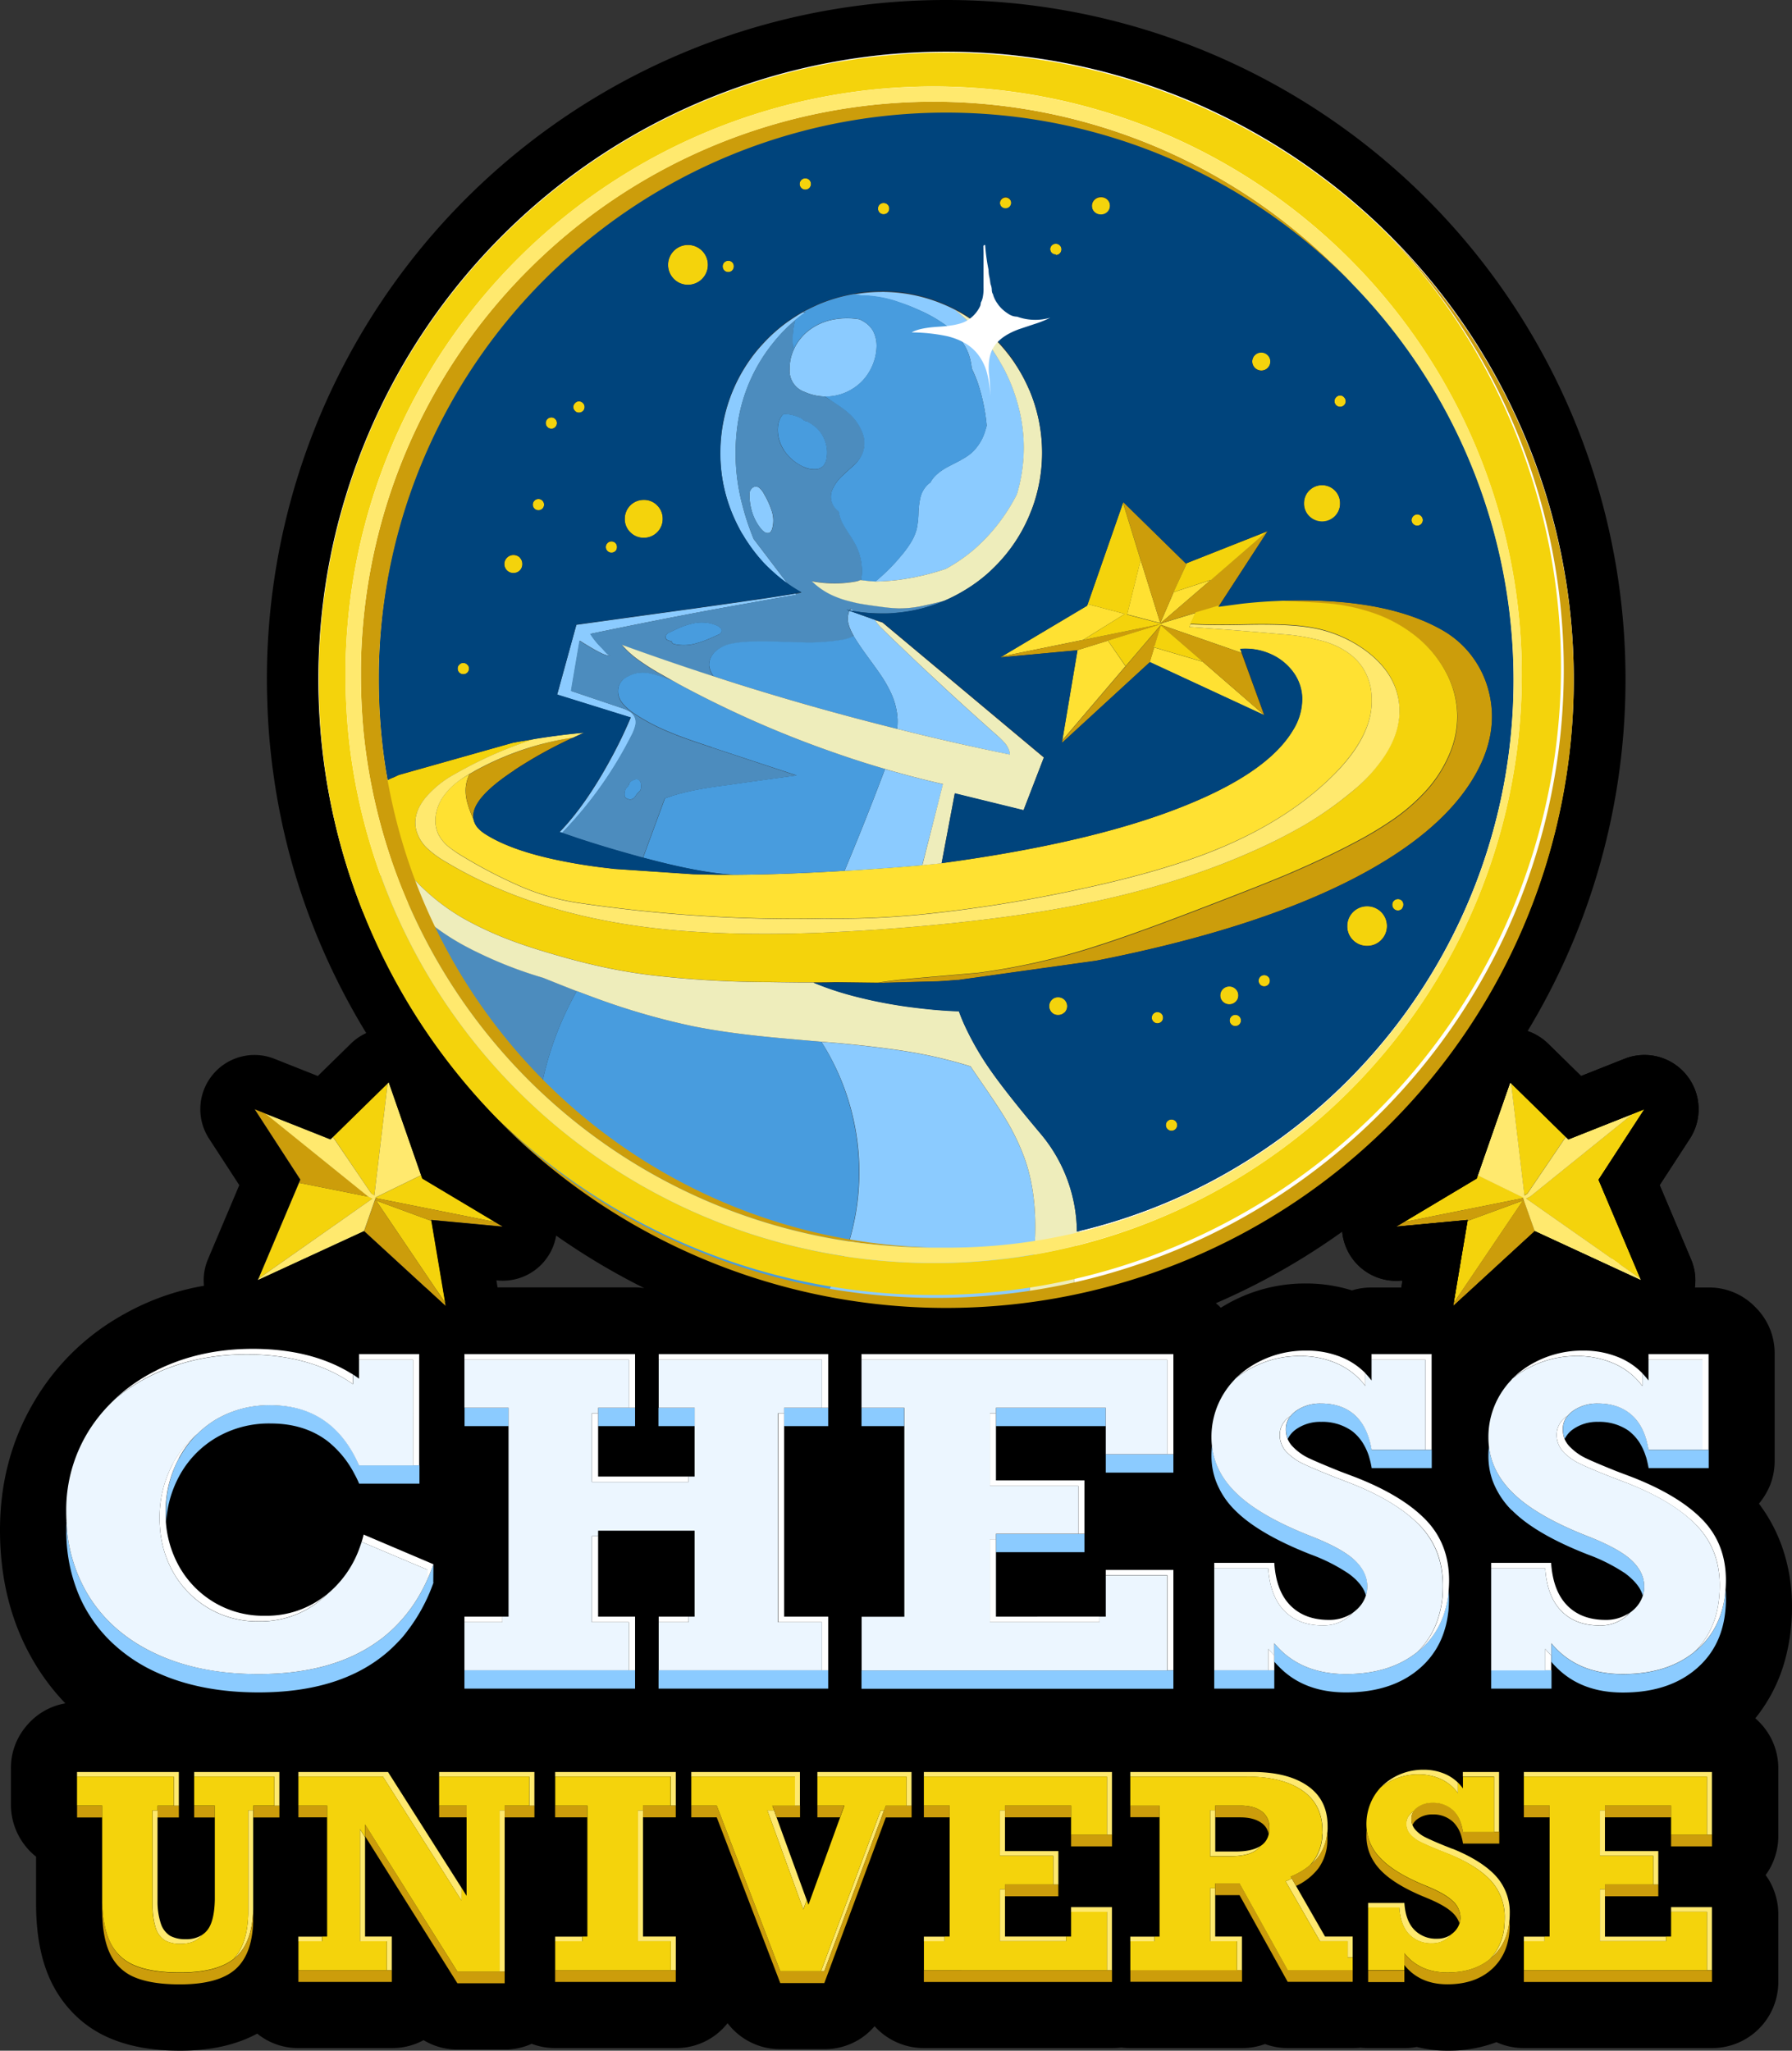<svg id="Layer_1" data-name="Layer 1" xmlns="http://www.w3.org/2000/svg" viewBox="0 0 713.05 815.9"><rect x="0" y="0" width="713.05" height="815.9" fill="#333333" stroke="none"/><defs><style>.cls-1{fill:#fff;}.cls-2{fill:#ffe132;}.cls-3{fill:#cc9d0b;}.cls-4{fill:#f4d30c;}.cls-5{fill:#8bcbff;}.cls-6{fill:#4c8cbe;}.cls-7{fill:#489cde;}.cls-8{fill:#eeedbb;}.cls-9{fill:#ffe96e;}.cls-10{fill:#00447c;}.cls-11{fill:#ecf6ff;}</style></defs><title>logo_chess_universe</title><g id="zvezda_0_Layer0_0_FILL" data-name="zvezda 0 Layer0 0 FILL"><path class="cls-1" d="M621.7,288.05a1.71,1.71,0,0,0-.52-1.26,1.75,1.75,0,0,0-1.28-.54,1.85,1.85,0,0,0-1.8,1.8,1.75,1.75,0,0,0,.54,1.28,1.71,1.71,0,0,0,1.26.52A1.77,1.77,0,0,0,621.7,288.05Z"/></g><g id="zvezda_0_Layer0_0_FILL-2" data-name="zvezda 0 Layer0 0 FILL"><path class="cls-1" d="M117.3,280.7a1.72,1.72,0,0,0-.52-1.26,1.75,1.75,0,0,0-1.28-.54,1.84,1.84,0,0,0-1.8,1.8,1.75,1.75,0,0,0,.54,1.28,1.72,1.72,0,0,0,1.26.52A1.77,1.77,0,0,0,117.3,280.7Z"/></g><g id="zvezda_0_Layer0_0_FILL-3" data-name="zvezda 0 Layer0 0 FILL"><path class="cls-1" d="M43.25,639.7a1.72,1.72,0,0,0-.52-1.26,1.75,1.75,0,0,0-1.28-.54,1.85,1.85,0,0,0-1.8,1.8,1.75,1.75,0,0,0,.54,1.28,1.72,1.72,0,0,0,1.26.52A1.77,1.77,0,0,0,43.25,639.7Z"/></g><g id="zvezda_0_Layer0_0_FILL-4" data-name="zvezda 0 Layer0 0 FILL"><path class="cls-1" d="M24.45,575.85a1.71,1.71,0,0,0-.52-1.26,1.75,1.75,0,0,0-1.28-.54,1.85,1.85,0,0,0-1.8,1.8,1.75,1.75,0,0,0,.54,1.28,1.71,1.71,0,0,0,1.26.52A1.77,1.77,0,0,0,24.45,575.85Z"/></g><g id="zvezda_0_Layer0_0_FILL-5" data-name="zvezda 0 Layer0 0 FILL"><path class="cls-1" d="M139.3,768a1.72,1.72,0,0,0-.52-1.26,1.75,1.75,0,0,0-1.28-.54,1.84,1.84,0,0,0-1.8,1.8,1.75,1.75,0,0,0,.54,1.28,1.72,1.72,0,0,0,1.26.52A1.77,1.77,0,0,0,139.3,768Z"/></g><g id="zvezda_0_Layer0_0_FILL-6" data-name="zvezda 0 Layer0 0 FILL"><path class="cls-1" d="M535.6,800.1a1.71,1.71,0,0,0-.52-1.26,1.75,1.75,0,0,0-1.28-.54,1.85,1.85,0,0,0-1.8,1.8,1.75,1.75,0,0,0,.54,1.28,1.71,1.71,0,0,0,1.26.52A1.77,1.77,0,0,0,535.6,800.1Z"/></g><g id="zvezda_0_Layer0_0_FILL-7" data-name="zvezda 0 Layer0 0 FILL"><path class="cls-1" d="M564.2,748.65a1.72,1.72,0,0,0-.52-1.26,1.76,1.76,0,0,0-1.28-.54,1.85,1.85,0,0,0-1.8,1.8,1.75,1.75,0,0,0,.54,1.28,1.71,1.71,0,0,0,1.26.52A1.77,1.77,0,0,0,564.2,748.65Z"/></g><g id="zvezda_0_Layer0_0_FILL-8" data-name="zvezda 0 Layer0 0 FILL"><path class="cls-1" d="M64.25,561.5a1.71,1.71,0,0,0-.52-1.26,1.75,1.75,0,0,0-1.28-.54,1.85,1.85,0,0,0-1.8,1.8,1.75,1.75,0,0,0,.54,1.28,1.72,1.72,0,0,0,1.26.52A1.77,1.77,0,0,0,64.25,561.5Z"/></g><g id="zvezda_0_Layer0_0_FILL-9" data-name="zvezda 0 Layer0 0 FILL"><path class="cls-1" d="M17.3,630.9a1.72,1.72,0,0,0-.52-1.26,1.75,1.75,0,0,0-1.28-.54,1.84,1.84,0,0,0-1.8,1.8,1.76,1.76,0,0,0,.54,1.28,1.72,1.72,0,0,0,1.26.52A1.77,1.77,0,0,0,17.3,630.9Z"/></g><g id="zvezda_0_Layer0_0_FILL-10" data-name="zvezda 0 Layer0 0 FILL"><path class="cls-1" d="M73.8,722.85a1.72,1.72,0,0,0-.52-1.26,1.75,1.75,0,0,0-1.28-.54,1.84,1.84,0,0,0-1.8,1.8,1.75,1.75,0,0,0,.54,1.28,1.71,1.71,0,0,0,1.26.52A1.77,1.77,0,0,0,73.8,722.85Z"/></g><g id="zvezda_0_Layer0_0_FILL-11" data-name="zvezda 0 Layer0 0 FILL"><path class="cls-1" d="M55,659a1.71,1.71,0,0,0-.52-1.26,1.75,1.75,0,0,0-1.28-.54,1.85,1.85,0,0,0-1.8,1.8,1.75,1.75,0,0,0,.54,1.28,1.72,1.72,0,0,0,1.26.52A1.77,1.77,0,0,0,55,659Z"/></g><g id="zvezda_0_Layer0_0_FILL-12" data-name="zvezda 0 Layer0 0 FILL"><path class="cls-1" d="M97.4,701.6a1.71,1.71,0,0,0-.52-1.26,1.75,1.75,0,0,0-1.28-.54,1.85,1.85,0,0,0-1.8,1.8,1.75,1.75,0,0,0,.54,1.28,1.71,1.71,0,0,0,1.26.52A1.77,1.77,0,0,0,97.4,701.6Z"/></g><g id="zvezda_0_Layer0_0_FILL-13" data-name="zvezda 0 Layer0 0 FILL"><path class="cls-1" d="M135.1,729.7a1.72,1.72,0,0,0-.52-1.26,1.75,1.75,0,0,0-1.28-.54,1.85,1.85,0,0,0-1.8,1.8A1.75,1.75,0,0,0,132,731a1.71,1.71,0,0,0,1.26.52A1.77,1.77,0,0,0,135.1,729.7Z"/></g><g id="zvezda_0_Layer0_0_FILL-14" data-name="zvezda 0 Layer0 0 FILL"><path class="cls-1" d="M174.9,715.35a1.71,1.71,0,0,0-.52-1.26,1.75,1.75,0,0,0-1.28-.54,1.85,1.85,0,0,0-1.8,1.8,1.75,1.75,0,0,0,.54,1.28,1.71,1.71,0,0,0,1.26.52A1.77,1.77,0,0,0,174.9,715.35Z"/></g><g id="zvezda_0_Layer0_0_FILL-15" data-name="zvezda 0 Layer0 0 FILL"><path class="cls-1" d="M117,702a1.71,1.71,0,0,0-.52-1.26,1.75,1.75,0,0,0-1.28-.54,1.85,1.85,0,0,0-1.8,1.8,1.75,1.75,0,0,0,.54,1.28,1.72,1.72,0,0,0,1.26.52A1.77,1.77,0,0,0,117,702Z"/></g><g id="zvezda_0_Layer0_0_FILL-16" data-name="zvezda 0 Layer0 0 FILL"><path class="cls-1" d="M668.9,777.9a1.71,1.71,0,0,0-.52-1.26,1.75,1.75,0,0,0-1.28-.54,1.85,1.85,0,0,0-1.8,1.8,1.75,1.75,0,0,0,.54,1.28,1.71,1.71,0,0,0,1.26.52A1.77,1.77,0,0,0,668.9,777.9Z"/></g><g id="zvezda_0_Layer0_0_FILL-17" data-name="zvezda 0 Layer0 0 FILL"><path class="cls-1" d="M665.3,563.65a1.72,1.72,0,0,0-.52-1.26,1.75,1.75,0,0,0-1.28-.54,1.84,1.84,0,0,0-1.8,1.8,1.76,1.76,0,0,0,.54,1.28,1.72,1.72,0,0,0,1.26.52A1.77,1.77,0,0,0,665.3,563.65Z"/></g><g id="zvezda_0_Layer0_0_FILL-18" data-name="zvezda 0 Layer0 0 FILL"><path class="cls-1" d="M644.55,502.15a1.72,1.72,0,0,0-.52-1.26,1.75,1.75,0,0,0-1.28-.54,1.84,1.84,0,0,0-1.8,1.8,1.76,1.76,0,0,0,.54,1.28,1.72,1.72,0,0,0,1.26.52A1.77,1.77,0,0,0,644.55,502.15Z"/></g><g id="zvezda_0_Layer0_0_FILL-19" data-name="zvezda 0 Layer0 0 FILL"><path class="cls-1" d="M636.45,777.9a1.72,1.72,0,0,0-.52-1.26,1.76,1.76,0,0,0-1.28-.54,1.85,1.85,0,0,0-1.8,1.8,1.76,1.76,0,0,0,.54,1.28,1.71,1.71,0,0,0,1.26.52A1.77,1.77,0,0,0,636.45,777.9Z"/></g><g id="zvezda_0_Layer0_0_FILL-20" data-name="zvezda 0 Layer0 0 FILL"><path class="cls-1" d="M699.7,795.4a1.72,1.72,0,0,0-.52-1.26,1.76,1.76,0,0,0-1.28-.54,1.85,1.85,0,0,0-1.8,1.8,1.76,1.76,0,0,0,.54,1.28,1.71,1.71,0,0,0,1.26.52A1.77,1.77,0,0,0,699.7,795.4Z"/></g><g id="Layer2_0_MEMBER_0_FILL" data-name="Layer2 0 MEMBER 0 FILL"><path d="M706.15,538.65a26.23,26.23,0,0,0-1.45-8.8,25.92,25.92,0,0,0-6.3-9.85,25.42,25.42,0,0,0-18.65-7.75h-23.9a26.63,26.63,0,0,0-7.75,1.15,60.69,60.69,0,0,0-18.3-2.75,62.68,62.68,0,0,0-32.25,8.7,61.43,61.43,0,0,0-6.35,4.2,26.37,26.37,0,0,0-9.25-8.2Q580.5,514.6,579,514l-7.6,7,1.45-8.55a27.26,27.26,0,0,0-3.3-.2H545.7a26.3,26.3,0,0,0-7.75,1.15,61.18,61.18,0,0,0-18.35-2.75,62.86,62.86,0,0,0-32.25,8.7l-1.6.95a14.21,14.21,0,0,0-1.95-1.8,270.22,270.22,0,0,0,163-248.2A270.12,270.12,0,0,0,376.5,0,270.12,270.12,0,0,0,106.2,270.3q0,4.15.15,8.25a259.37,259.37,0,0,0,2.5,29.8,264.38,264.38,0,0,0,18.6,67.15,271.81,271.81,0,0,0,128.9,137,23.39,23.39,0,0,0-3.75-.3H184.75a26,26,0,0,0-9,1.6,27.87,27.87,0,0,0-6.6-1.5l1.4,8.65L161,512.25H142.8a25.52,25.52,0,0,0-10.7,2.3,103.91,103.91,0,0,0-31.6-4.65q-1.55,0-3,.05l-1.7.8L96,510a111.91,111.91,0,0,0-12.6,1.2A98.87,98.87,0,0,0,49.8,522.6q-1.1.6-2.2,1.25A93.93,93.93,0,0,0,13.2,558.3Q0,581,0,608.75,0,637.6,12.8,660A88.7,88.7,0,0,0,26,677.7a25.77,25.77,0,0,0-15.45,8.95,25.58,25.58,0,0,0-6.2,17V718a26.42,26.42,0,0,0,10,20.7v18.5q0,18,5.5,30.15a47.39,47.39,0,0,0,9.5,13.85A44.39,44.39,0,0,0,43,810.6q11.8,5.3,28.65,5.3,18.1,0,30.7-6.8a25.71,25.71,0,0,0,16.45,5.75H156a26.08,26.08,0,0,0,12.55-3.15A26,26,0,0,0,182,815.45h18.8a25.85,25.85,0,0,0,10.75-2.3,26.23,26.23,0,0,0,9.35,1.7h48a25.88,25.88,0,0,0,20.6-9.9,26.29,26.29,0,0,0,21,10.35H328a26.62,26.62,0,0,0,11.1-2.4,25.66,25.66,0,0,0,8.9-6.75,26.4,26.4,0,0,0,19.6,8.7H442.5a31.15,31.15,0,0,0,3.65-.2,31.17,31.17,0,0,0,3.65.2h44.45a26.15,26.15,0,0,0,9.1-1.6,26.17,26.17,0,0,0,9.1,1.6H538.3a29,29,0,0,0,3.05-.15,30.22,30.22,0,0,0,3.1.15h14.4a25.43,25.43,0,0,0,4.9-.45,49.73,49.73,0,0,0,12.3,1.5,53.94,53.94,0,0,0,19.4-3.4,26.07,26.07,0,0,0,10.95,2.35h74.85A26.29,26.29,0,0,0,707.6,788.5V761.55a25.78,25.78,0,0,0-1.35-8.3,25.29,25.29,0,0,0-3.7-7.25,24.62,24.62,0,0,0,3.7-7.2,25.81,25.81,0,0,0,1.35-8.3V703.65a26.36,26.36,0,0,0-2.45-11.2,26.9,26.9,0,0,0-6.7-8.8,63.29,63.29,0,0,0,11.8-23.1,79.25,79.25,0,0,0,2.8-21.35,71.33,71.33,0,0,0-3.35-22,63.57,63.57,0,0,0-9.8-18.95,28,28,0,0,0,4.6-7.8,26.4,26.4,0,0,0,1.65-9.25V538.65M376.5,20.6A249.57,249.57,0,0,1,626.2,270.3,249.91,249.91,0,0,1,473.65,500.4,251,251,0,0,1,427.1,515q-9,1.8-18.2,3A254.81,254.81,0,0,1,376.5,520a251.17,251.17,0,0,1-48-4.55,249.62,249.62,0,0,1-117.5-58.05q-5.7-5.1-11.15-10.5a253.91,253.91,0,0,1-31.75-38.75A251.32,251.32,0,0,1,146.4,367.5l-1.9-4.6a247.9,247.9,0,0,1-10.8-33.85q-2.5-10.25-4.1-20.7a245.22,245.22,0,0,1-2.7-29.8q-0.15-4.1-.15-8.25A249.48,249.48,0,0,1,376.5,20.6Z"/></g><g id="Layer2_0_MEMBER_0_MEMBER_0_FILL" data-name="Layer2 0 MEMBER 0 MEMBER 0 FILL"><path class="cls-2" d="M432.8,240.35l-0.2.6-33.85,20.2,32.2-6.55,16.65-10.35-14.8-3.9m8,14.55-12.05,3.75-6.05,35.9,25.15-29.5-7-10.15m16.65,8.6,0.05,0,45.5,21.1v-0.1L478.6,263.3l-19.35-5.7-1.8,5.9M454,223.2l-0.2-.2-5.3,21.45,13.2,3.45L454,223.2M481.5,231l0.05-.15L467,235.6l-5.3,12.3,0.1,0.05,19.75-17M244.85,345.75a0.38,0.38,0,0,0-.15,0,1.82,1.82,0,0,1-.45-0.05l-5.5-.65q-7.75-1-14.5-2.35-20.5-4-31.2-10.85a14.33,14.33,0,0,1-2.8-2.3,7.49,7.49,0,0,1-1.85-3.6l-0.45-1a41.68,41.68,0,0,1-2-5.6,17.49,17.49,0,0,1-.65-5.85,14.94,14.94,0,0,1,1.55-5.55A56.17,56.17,0,0,0,182.1,311a26.09,26.09,0,0,0-5.55,5.65,17.21,17.21,0,0,0-3.1,7.35,13.12,13.12,0,0,0,.9,7.75,15.51,15.51,0,0,0,4.25,5.2,51,51,0,0,0,5.75,3.85,192.81,192.81,0,0,0,21.85,11.4,92.12,92.12,0,0,0,23.4,6.9,592.42,592.42,0,0,0,66.85,6.1q16.75,0.55,31.5.2a338.29,338.29,0,0,0,39.55-1.7,561.23,561.23,0,0,0,61.6-9.85q33.35-7.1,54.7-15.8,28.9-11.75,47.05-30,10-10.1,13.35-19.75a28.8,28.8,0,0,0,1.55-11.9A22.55,22.55,0,0,0,542,265.3q-4.6-6.65-14.25-9.85a81.71,81.71,0,0,0-18.05-3.15q-18.05-1.6-36.2-2.85h-0.25l0.15-.3,0.3-.8,2.05-4.5-13.15,4-0.6.75-0.05,0,0.45,0.15,31.65,11-0.6-1.55a24.51,24.51,0,0,1,11.75,1.9,22.23,22.23,0,0,1,9,6.9,18.31,18.31,0,0,1,3.9,10.6,23.59,23.59,0,0,1-3.7,13q-9.55,16-40,28.75-36.95,15.6-99.8,24.1l-7.65.75q-9.45.85-21.45,1.65-4.8.35-9.45,0.6-24.45,1.5-44.15,1.6-3.1,0-6.1,0h-0.6l-9.35-.2Z"/><path class="cls-3" d="M461.9,248.75v0.1l16.7,14.45L503,284.45,494,259.75l-31.65-11h-0.5m-0.45-.3-0.05-.05L431,254.6l-32.2,6.55-0.7.4,30.55-2.85,0.15-.05,12.05-3.75-0.05,0h0.1l20.6-6.4m-2.2,9.15-0.4-.1,0.55-.4,2.5-8.25-0.1-.1-13.95,16.3-25.15,29.5-0.2,1,34.95-32.1,1.8-5.9m126.3,3.25a38.64,38.64,0,0,0-11.1-9.85q-21-12.25-57.4-12.15-4.25,0-8.55.2l4.45,0.3q14.4,0.7,18.25,1.2a75.54,75.54,0,0,1,17.45,4.3,56.21,56.21,0,0,1,15.45,9,45.81,45.81,0,0,1,11.35,13.9,37.56,37.56,0,0,1,4.45,17.1,38.4,38.4,0,0,1-3.5,16.2,51.33,51.33,0,0,1-9.2,14,77.34,77.34,0,0,1-12.65,11,143.07,143.07,0,0,1-14.35,8.7q-12.4,6.65-28.5,13.5-10.15,4.25-29.3,11.6-30,11.6-45.75,16.6A262.36,262.36,0,0,1,389.4,387.1l-24.7,2.15q-8.5.75-15.3,1.8l24-.65q3.65-.2,7.4-0.55a4,4,0,0,0,.65,0l54.75-7.65q63.25-12.45,102.45-32.7,33.45-17.3,46.9-38.8,11.4-18.2,6.8-35.85a39.07,39.07,0,0,0-6.8-14m-381,45.6a176.19,176.19,0,0,1,23.45-13A112.76,112.76,0,0,0,209.1,298a118,118,0,0,0-20.2,8.8q-1.1.6-2,1.15a15,15,0,0,0-1.55,5.55,17.49,17.49,0,0,0,.65,5.85,41.78,41.78,0,0,0,2,5.6l0.45,1q-1.5-7.8,16.15-19.45m299.9-95.2-0.3.1L481.5,231l-19.75,17,0.15,0,0.7-.2,13.15-4,9.3-2.75,19.4-29.85M447,199.75l-0.1.35,7.1,23.1,7.7,24.7,5.3-12.3L472.3,224l-0.45.15Z"/><path class="cls-4" d="M473.25,249.45h0.25l-0.1-.3-0.15.3m-14.4,8,0.4,0.1,19.35,5.7-16.7-14.45-2.5,8.25-0.55.4m-5.1-34.5,0.2,0.2-7.1-23.1L432.8,240.35l14.8,3.9L431,254.6l30.45-6.2,0.05,0.05-20.6,6.4h-0.1l0.05,0,7.05,10.15,13.95-16.3,0.1,0.1v-0.1h0.5L462,248.6l0.05,0,0.6-.75-0.7.2-0.15,0-0.1-.05-13.2-3.45,5.3-21.45m27.8,7.8-0.05.15,22.65-19.6L472.3,224l-5.35,11.6,14.6-4.8m-269,63.25-3.4.6-3.15.5-0.45.1-1.6.3-45.25,12.8-2.15,1a21.19,21.19,0,0,0-2.25,1q-2.75,1.45-2.85,3.1a8.28,8.28,0,0,0,.3,2.1,6.32,6.32,0,0,1,.15,2.3,25.85,25.85,0,0,0,.2,10.1,33.59,33.59,0,0,0,3.65,9.45q0.7,1.2,1.45,2.4a2.46,2.46,0,0,0,.25.4,70.1,70.1,0,0,0,10.8,13.15c0.2,0.17.38,0.33,0.55,0.5a84,84,0,0,0,15.7,11.6,138,138,0,0,0,17,8q7.7,3,17.85,5.95,8.55,2.55,16.7,4.45a213.38,213.38,0,0,0,24.75,4.3A410,410,0,0,0,306,390.7q2.5,0,11.7.15H319q2.55,0,4.65,0,5.9,0,8.5-.1h0.15a0.92,0.92,0,0,0,.25,0h0.5l16.3,0.2q6.8-1.05,15.3-1.8l24.7-2.15a262.36,262.36,0,0,0,47.25-10.75q15.8-5,45.75-16.6,19.15-7.35,29.3-11.6,16.1-6.85,28.5-13.5a143.26,143.26,0,0,0,14.35-8.7,77.26,77.26,0,0,0,12.65-11,51.33,51.33,0,0,0,9.2-14,38.4,38.4,0,0,0,3.5-16.2,37.57,37.57,0,0,0-4.45-17.1,45.79,45.79,0,0,0-11.35-13.9,56.22,56.22,0,0,0-15.45-9,75.59,75.59,0,0,0-17.45-4.3q-3.85-.5-18.25-1.2l-4.45-.3q-7.2.3-14.4,1.1l-9.3,1.25,0.25-.3-9.3,2.75-2.05,4.5q8,0.55,21.25.25,16.9-.4,25.7,1a50.9,50.9,0,0,1,23.95,10.2q11.25,8.9,12.2,21,0.75,9.35-5.15,18.9A62,62,0,0,1,537.9,315a142,142,0,0,1-18.95,13.3,213.24,213.24,0,0,1-20.7,10.5Q466,353.1,425,360.8q-32,6-76.35,9.1-12.1.8-23.3,1.25-37.65,1.35-65.3-1.9Q212,363.6,177.65,343.1a40.76,40.76,0,0,1-7.55-5.45,15.54,15.54,0,0,1-4.55-7.65q-1.35-6.3,3.7-12.55a40.44,40.44,0,0,1,11.2-9.15q4.8-2.75,9.65-5.15a164.67,164.67,0,0,1,22.45-9.1m255.2,155.2a2.3,2.3,0,0,0,0-3.2,2.28,2.28,0,0,0-1.6-.65,2.25,2.25,0,1,0,0,4.5,2.28,2.28,0,0,0,1.6-.65m22.2-41.7a2.17,2.17,0,0,0,1.6.65,2.29,2.29,0,0,0,1.6-.65,2.3,2.3,0,0,0,0-3.2,2.29,2.29,0,0,0-1.6-.65,2.26,2.26,0,0,0-1.6,3.85m1.75-14.1a3.6,3.6,0,0,0-6.15,2.55,3.41,3.41,0,0,0,1.05,2.5,3.62,3.62,0,0,0,5.1,0,3.42,3.42,0,0,0,1.05-2.5,3.47,3.47,0,0,0-1.05-2.55m9.1-3.3a2.29,2.29,0,0,0,.65,1.6,2.17,2.17,0,0,0,1.6.65,2.22,2.22,0,0,0,2.25-2.25,2.18,2.18,0,0,0-.65-1.6,2.28,2.28,0,0,0-1.6-.65,2.22,2.22,0,0,0-2.25,2.25m-38.65,16.3a2.3,2.3,0,0,0,0-3.2,2.28,2.28,0,0,0-1.6-.65,2.25,2.25,0,1,0,0,4.5,2.29,2.29,0,0,0,1.6-.65m-38.55-3.6A3.6,3.6,0,0,0,421,396.7a3.41,3.41,0,0,0-2.5,1,3.62,3.62,0,0,0,0,5.1,3.41,3.41,0,0,0,2.5,1,3.47,3.47,0,0,0,2.55-1m126-28.8a7.9,7.9,0,0,0-5.6-13.5,7.85,7.85,0,0,0-7.9,7.9,7.63,7.63,0,0,0,2.3,5.6,7.73,7.73,0,0,0,5.6,2.3,7.62,7.62,0,0,0,5.6-2.3m8.25-12.5a2.39,2.39,0,0,0,.6-1.6,2.14,2.14,0,0,0-2.2-2.25A2.22,2.22,0,0,0,554,360a2.29,2.29,0,0,0,.65,1.6,2.17,2.17,0,0,0,1.6.65,2.28,2.28,0,0,0,1.6-.65M186.6,266a2,2,0,0,0-.65-1.55,2.2,2.2,0,0,0-1.6-.7,2.1,2.1,0,0,0-1.6.7,2,2,0,0,0-.65,1.55,2.22,2.22,0,0,0,2.25,2.25,2.29,2.29,0,0,0,1.6-.65,2.18,2.18,0,0,0,.65-1.6m21.25-41.6a3.47,3.47,0,0,0-1-2.55,3.58,3.58,0,0,0-2.55-1,3.6,3.6,0,1,0,0,7.2,3.59,3.59,0,0,0,2.55-1,3.47,3.47,0,0,0,1-2.55m37.65-6.8a2.14,2.14,0,0,0-2.2-2.25,2.17,2.17,0,0,0-1.6.65,1.67,1.67,0,0,1-.2.25,2.24,2.24,0,0,0,1.8,3.6,2.29,2.29,0,0,0,1.6-.65,2,2,0,0,0,.5-0.8,3.27,3.27,0,0,0,.1-0.8m16-5.9a7.29,7.29,0,0,0,2.2-5.35,7.39,7.39,0,0,0-2.2-5.35,7.28,7.28,0,0,0-5.35-2.2,7.51,7.51,0,0,0-7.55,7.55,7.28,7.28,0,0,0,2.2,5.35,7.39,7.39,0,0,0,5.35,2.2,7.29,7.29,0,0,0,5.35-2.2m-45.65-9.4a2.28,2.28,0,0,0,.65-1.6,2.25,2.25,0,1,0-4.5,0,2.29,2.29,0,0,0,.65,1.6,2.3,2.3,0,0,0,3.2,0m5.1-32.45a2.3,2.3,0,0,0,0-3.2,2.11,2.11,0,0,0-1.55-.65,2.25,2.25,0,1,0,0,4.5,2.11,2.11,0,0,0,1.55-.65m11.05-6.4a2.18,2.18,0,0,0,.65-1.6,2.12,2.12,0,0,0-.65-1.55,2.2,2.2,0,0,0-1.6-.7,2,2,0,0,0-1.55.7,2,2,0,0,0-.7,1.55,2.1,2.1,0,0,0,.7,1.6,2,2,0,0,0,1.55.65,2.29,2.29,0,0,0,1.6-.65m41.8-50.2a7.94,7.94,0,0,0,7.9-7.9,7.93,7.93,0,1,0-13.5,5.6,7.62,7.62,0,0,0,5.6,2.3M353.85,83a2.18,2.18,0,0,0-.65-1.6,2.29,2.29,0,0,0-1.6-.65A2.22,2.22,0,0,0,349.35,83a2.29,2.29,0,0,0,.65,1.6,2.18,2.18,0,0,0,1.6.65A2.22,2.22,0,0,0,353.85,83m-62.5,21.4a2.12,2.12,0,0,0-1.55-.65,2.22,2.22,0,0,0-2.25,2.25,2.29,2.29,0,0,0,.65,1.6,2.17,2.17,0,0,0,1.6.65,2.12,2.12,0,0,0,1.55-.65A2.28,2.28,0,0,0,292,106a2.17,2.17,0,0,0-.65-1.6M318.2,73.2a2.22,2.22,0,0,0,2.25,2.25,2.29,2.29,0,0,0,1.6-.65,2.29,2.29,0,0,0,0-3.2,2.29,2.29,0,0,0-1.6-.65,2.22,2.22,0,0,0-2.25,2.25M561.65,206.9a2.3,2.3,0,0,0,2.25,2.25,2.29,2.29,0,0,0,1.6-.65,2.18,2.18,0,0,0,.65-1.6,2.12,2.12,0,0,0-.65-1.55,2.2,2.2,0,0,0-1.6-.7,2.41,2.41,0,0,0-2.25,2.25M534.8,161.2a2.17,2.17,0,0,0,.65-1.6,2.12,2.12,0,0,0-.65-1.55,2,2,0,0,0-1.55-.7A2.3,2.3,0,0,0,531,159.6a2.22,2.22,0,0,0,2.25,2.25,2.12,2.12,0,0,0,1.55-.65m-15.95,39a7.18,7.18,0,1,0,14.35,0,7.05,7.05,0,0,0-2.1-5.1,7.18,7.18,0,0,0-10.15,0,7.05,7.05,0,0,0-2.1,5.1m-14.45-53.8a3.62,3.62,0,1,0-2.55,1,3.48,3.48,0,0,0,2.55-1m-85.85-45.6a2.17,2.17,0,0,0,1.6.65,2.12,2.12,0,0,0,1.55-.65,2.28,2.28,0,0,0,.65-1.6,2.18,2.18,0,0,0-.65-1.6,2.12,2.12,0,0,0-1.55-.65,2.22,2.22,0,0,0-2.25,2.25,2.29,2.29,0,0,0,.65,1.6m19.55-15.2a3.59,3.59,0,0,0,3.6-3.6,3.41,3.41,0,0,0-1.05-2.5,3.47,3.47,0,0,0-2.55-1,3.58,3.58,0,0,0-2.55,1,3.41,3.41,0,0,0-1.05,2.5,3.47,3.47,0,0,0,1.05,2.55,3.58,3.58,0,0,0,2.55,1M398.55,82.5a2.3,2.3,0,0,0,3.2,0,2.35,2.35,0,0,0,.65-1.65,2.3,2.3,0,0,0-2.25-2.25,2.31,2.31,0,0,0-2.25,2.25A2.35,2.35,0,0,0,398.55,82.5Z"/><path class="cls-5" d="M326.8,414.45a96.62,96.62,0,0,1,3.45,97.95q-0.85,1.55-1.7,3.05a251.18,251.18,0,0,0,48,4.55A254.78,254.78,0,0,0,408.9,518a228.12,228.12,0,0,0,2.9-24.1q0.95-19.1-4.25-33.4a89.24,89.24,0,0,0-7.65-15.65q-2.75-4.6-9.7-14.65-2.2-3.2-4-5.9a182.5,182.5,0,0,0-23.9-5.7q-11.55-1.95-28.75-3.55l-6.75-.55M352.2,306l-0.05,0q-7.7,20.45-16.1,40.5,4.65-.25,9.45-0.6,12-.8,21.45-1.65l8.3-32.25q-11.65-2.7-23-6M316.8,236.6l-0.3-.4q-3.55.6-12.45,1.95l-6.3.9-2,.3q-8,1.15-18.7,2.65-1.25.2-2.55,0.35l-45.15,6.25-7.65,27.8L251,285.5l-0.1.2a176.09,176.09,0,0,1-7.8,16.15q-10,18.45-20.4,29.2l1,0.35a157.7,157.7,0,0,0,27.65-38.8,16.64,16.64,0,0,0,1.55-4,5,5,0,0,0-.6-3.9,5.48,5.48,0,0,0-2.1-1.85,17.88,17.88,0,0,0-2.6-1.1l-20.3-6.85q0.2-1.15.4-2.45l3-17.55q2.75,1.75,5.45,3.3,1,0.6,3.1,1.65a10.22,10.22,0,0,0,3.85,1.1,2.7,2.7,0,0,1-1-.5,4.08,4.08,0,0,1-.85-0.75l-0.8-.85q-0.25-.3-2-2.1a32.24,32.24,0,0,1-3.5-4.55q22.2-4.65,44.2-8.8,9.65-1.8,19.25-3.5l5.55-1q6.5-1.15,13.05-2.25m21.6,5.65a3.08,3.08,0,0,0-.4.6q1.15,0.25,2.3.4a16.85,16.85,0,0,1-1.9-1M338,243a1.83,1.83,0,0,0-.1.25,8,8,0,0,0-.15,5.4,10.77,10.77,0,0,0,.55,1.55,22,22,0,0,0,1.4,2.8v0.1q1.6,2.7,4.45,6.7,0.45,0.6.9,1.25,4.4,6,5.65,7.9a51.71,51.71,0,0,1,3.6,6.3,28.27,28.27,0,0,1,2.85,11A29.74,29.74,0,0,1,357,290q22.35,5.6,44.9,10.25a9.87,9.87,0,0,0-.15-1.1,9.49,9.49,0,0,0-1.85-3.45l-0.15-.15a32.12,32.12,0,0,0-3.05-3q-18-15.85-35.65-32.75l-6.6-6.3q-1.75-1.7-3.5-3.45a13.82,13.82,0,0,1-2.75-3.4L338,243M319.6,124.15q-1.35.75-2.7,1.6-1.65,1.05-3.25,2.15a62.94,62.94,0,0,0-8.25,7q-2,2.05-3.85,4.2a64.12,64.12,0,0,0-14.4,33.1,63.31,63.31,0,0,0-.5,8,62.56,62.56,0,0,0,5.75,26.55q1.3,2.85,2.9,5.65l0.25,0.35q0.55,1,1.15,1.9l0.8,1.2a64.73,64.73,0,0,0,6.35,8.1q0.6,0.65,1.25,1.3,1.85,1.8,3.8,3.5,2.2,1.9,4.6,3.6l-13.6-17.9q-0.8-1.95-1.5-3.9a89.11,89.11,0,0,1-2.75-8.75,80.62,80.62,0,0,1-2-33.75,66.46,66.46,0,0,1,13.65-31.15,62.22,62.22,0,0,1,9.2-9.5,46.61,46.61,0,0,1,4.15-3.15h-1M298.25,196a23.27,23.27,0,0,0,1,7.7,19.71,19.71,0,0,0,3.6,6.75,6.72,6.72,0,0,0,1.6,1.4,2.31,2.31,0,0,0,1,.25,1.62,1.62,0,0,0,1-.3,2.87,2.87,0,0,0,.45-0.6c0.07-.17.17-0.38,0.3-0.65a12.08,12.08,0,0,0-.1-7.2,33.49,33.49,0,0,0-3-6.65,8.43,8.43,0,0,0-1.95-2.6,2.26,2.26,0,0,0-1.9-.45,2.44,2.44,0,0,0-1.65,1.45,3.61,3.61,0,0,0-.4.9m7.4,10,0.05,0v0h-0.05m38-78.1a11.14,11.14,0,0,0-1.65-.85,29.35,29.35,0,0,0-9.8,0,23.09,23.09,0,0,0-9,3.5,20.75,20.75,0,0,0-6.55,7q-0.45.85-.8,1.65a18,18,0,0,0-1.6,7.65,8.92,8.92,0,0,0,6,9.1,20.5,20.5,0,0,0,7.95,1.8q0.85,0,1.7,0a20.07,20.07,0,0,0,9.35-3,19.58,19.58,0,0,0,6.8-7,20.72,20.72,0,0,0,2.8-9.35,12.93,12.93,0,0,0-1.4-6.75,10.51,10.51,0,0,0-3.8-3.75m22.1-4.5a55.81,55.81,0,0,1,11.6,6.75,24.36,24.36,0,0,1,7.95,10.25,24.06,24.06,0,0,1,1.4,6.1l0.2,0.5q1.15,2.4,2.1,5a75.14,75.14,0,0,1,3.65,17.35q-0.35,1.3-.7,2.4a19.38,19.38,0,0,1-5.3,8.4,22.79,22.79,0,0,1-4.4,2.9l-0.1.1-4.65,2.4q-5.5,2.9-7.25,6.4a6.08,6.08,0,0,0-.8.6,10.42,10.42,0,0,0-3.2,5.45,31.94,31.94,0,0,0-.75,6.25,34.84,34.84,0,0,1-.7,6.2,20.27,20.27,0,0,1-2.5,5.65,40.29,40.29,0,0,1-3.7,5l-0.1.1q-0.8,1-1.6,1.9a76.79,76.79,0,0,1-8.55,8.25,8.22,8.22,0,0,0,.9,0q3.85-.1,7.75-0.55,1.25-.15,2.5-0.35a1.44,1.44,0,0,1,.35-0.05q2.15-.35,4.3-0.75a4,4,0,0,0,.6-0.15,93.56,93.56,0,0,0,11.75-3.2,65.64,65.64,0,0,0,11.35-7.85,72.63,72.63,0,0,0,16.9-21.85,65,65,0,0,0,2.5-13.3,64,64,0,0,0-1.95-21.65,69.24,69.24,0,0,0-5.75-14.9q-1.35-2.55-2.9-5a70.41,70.41,0,0,0-14.2-16.5l-2.35-2q-2.25-1.15-4.5-2.1a62.68,62.68,0,0,0-23.4-5q-0.75-.05-1.5,0a62.25,62.25,0,0,0-10.9,1q1.45,0.2,3,.5a26.57,26.57,0,0,1,3.6.15,47.49,47.49,0,0,1,9.9,2l2.35,0.8Q361.85,121.65,365.7,123.4Z"/><path class="cls-1" d="M332.2,390.8a1.76,1.76,0,0,0,.4,0,0.92,0.92,0,0,1-.25,0H332.2M305.7,206l-0.05,0h0.05v0M473.65,40.2A249.89,249.89,0,0,0,146.4,173.1,252.54,252.54,0,0,0,133.8,211a249.83,249.83,0,0,0,10.7,151.9q1.65-4.25,3.7-8.35t4.55-7.9q2.15-3.2,4.5-6.25l0.2-.2a2.54,2.54,0,0,1-.25-0.4q-0.75-1.2-1.45-2.4A33.59,33.59,0,0,1,152.1,328a25.85,25.85,0,0,1-.2-10.1,6.32,6.32,0,0,0-.15-2.3,8.32,8.32,0,0,1-.3-2.1q0.1-1.65,2.85-3.1l-0.6-3.3a230.93,230.93,0,0,1,.95-79,221.89,221.89,0,0,1,13.8-45.55A225.76,225.76,0,1,1,497.7,460.8a223.3,223.3,0,0,1-68.2,28.95q-0.45,1.15-.65,1.8a30,30,0,0,0-.9,5.1q-0.25,2.5-.3,6.5-0.1,5.5-.15,6.55-0.1,2.65-.4,5.25a250.9,250.9,0,0,0,46.55-14.55,249.91,249.91,0,0,0,132.9-327.3A250.26,250.26,0,0,0,473.65,40.2Z"/><path class="cls-6" d="M229.5,394.3q-5.9-2.3-13.35-5.3a164.85,164.85,0,0,1-26.9-10.5q-1.05-.5-2-1a94.52,94.52,0,0,1-24.75-18,64.76,64.76,0,0,1-9.7-12.85q-2.45,3.8-4.55,7.9t-3.7,8.35l1.9,4.6a251.27,251.27,0,0,0,21.75,40.65A253.91,253.91,0,0,0,199.9,446.9q5.45,5.4,11.15,10.5,0.8-3.1,1.45-6.7,0.85-5.05,2.35-15.3a129.87,129.87,0,0,1,7.75-26.9,132.69,132.69,0,0,1,6.9-14.2M330.3,159.15l-2.15-1.4a20.47,20.47,0,0,1-7.95-1.8,8.92,8.92,0,0,1-6-9.1,18,18,0,0,1,1.6-7.65,26.79,26.79,0,0,1-.3-5.7,29.27,29.27,0,0,1,1-6.2,62.22,62.22,0,0,0-9.2,9.5A66.45,66.45,0,0,0,293.6,168a80.62,80.62,0,0,0,2,33.75,89.11,89.11,0,0,0,2.75,8.75q0.7,1.95,1.5,3.9l13.6,17.9q2.1,1.5,4.4,2.85a8.85,8.85,0,0,0,1,.55,0.79,0.79,0,0,1-.5.2l-1.85.35,0.3,0.4q-6.55,1.1-13,2.25l-5.55,1q-9.6,1.7-19.25,3.5-22,4.15-44.2,8.8a32.3,32.3,0,0,0,3.5,4.55q1.8,1.8,2,2.1l0.8,0.85a4.08,4.08,0,0,0,.85.75,2.7,2.7,0,0,0,1,.5,10.19,10.19,0,0,1-3.85-1.1q-2.1-1.05-3.1-1.65-2.7-1.55-5.45-3.3l-3,17.55q-0.2,1.3-.4,2.45l20.3,6.85a17.78,17.78,0,0,1,2.6,1.1,5.47,5.47,0,0,1,2.1,1.85,5,5,0,0,1,.6,3.9,16.61,16.61,0,0,1-1.55,4,157.77,157.77,0,0,1-27.65,38.8l6.45,2.2,1.85,0.6q8.3,2.7,16.45,5,3.9,1.15,7.5,2.1l8.7-23.65q1.45-.55,3-1a96.71,96.71,0,0,1,11.35-2.7q4.15-.75,11.5-1.7,9.65-1.4,26.55-3.7l-33.7-11.15q-5.7-1.9-10-3.4-3.75-1.35-6.35-2.45a79.22,79.22,0,0,1-15.15-8q-6-4.25-5.85-8.6a6.71,6.71,0,0,1,.15-1.4,6.93,6.93,0,0,1,4-4.45,12.2,12.2,0,0,1,8-1.2,53.26,53.26,0,0,1,7.65,2.3l1.75,0.6q-2-1.05-3.9-2.2a91.39,91.39,0,0,1-10.15-6.45,38.24,38.24,0,0,1-5.95-5.5q17.65,6.4,35.45,12.2l1,0.3-0.35-.55a9.56,9.56,0,0,1-1.4-3.65,6.75,6.75,0,0,1,1-3.85,8.78,8.78,0,0,1,2.85-2.9,13.26,13.26,0,0,1,3.75-1.65,29.33,29.33,0,0,1,4-.75q1.25-.2,3-0.3,6.25-.35,18,0.1,2.3,0.1,4.45.1a79.1,79.1,0,0,0,16.35-1.1,16.27,16.27,0,0,0,4.15-1.4V253a21.92,21.92,0,0,1-1.4-2.8,10.9,10.9,0,0,1-.55-1.55,8,8,0,0,1,.15-5.4A1.61,1.61,0,0,1,338,243l-1.2-.45,1.25,0.3a3.18,3.18,0,0,1,.4-0.6,17.24,17.24,0,0,0,1.9,1l1.25,0.2q1,0.15,2,.25,1.85,0.2,3.7.3,1.7,0.1,3.4.1,0.85,0,1.75,0h0.2q2,0,4-.25a61.67,61.67,0,0,0,19-4.75l0.25-.1q-6,1.5-9.1,2.1a43.41,43.41,0,0,1-9.25.9,66.88,66.88,0,0,1-7.05-.65q-5.75-.75-8.9-1.35-1.85-.4-3.55-0.85a36.93,36.93,0,0,1-5.1-1.65,29,29,0,0,1-7.75-4.5,25.71,25.71,0,0,1-2-1.8,42.62,42.62,0,0,0,5,.7,46.61,46.61,0,0,0,12.55-.6,6.79,6.79,0,0,0,1.7-.55,0.83,0.83,0,0,1,.25,0,25.31,25.31,0,0,0,.3-4,23.06,23.06,0,0,0-2.65-10.35l-0.6-1.05q-0.65-1.15-1.8-2.9a45.6,45.6,0,0,1-2.4-3.9,14.66,14.66,0,0,1-1.8-5.2,7.08,7.08,0,0,1-2.15-9.35,16.06,16.06,0,0,1,3.75-4.9q1.5-1.45,4.6-4.2a14.12,14.12,0,0,0,3.45-4.85,11.14,11.14,0,0,0-.45-8.55,19.38,19.38,0,0,0-5.35-7.2q-0.45-.4-1-0.85-2.2-1.71-6.25-4.36M319.85,185.8a18.42,18.42,0,0,1-7.9-6.6,15.58,15.58,0,0,1-2.1-4.75,13.78,13.78,0,0,1-.3-5.2,8.71,8.71,0,0,1,1.55-3.85,3.69,3.69,0,0,1,.65-0.6,4.1,4.1,0,0,1,1.1,0,15.51,15.51,0,0,1,6.15,1.8,3.3,3.3,0,0,0,2.15,1.1,21.64,21.64,0,0,1,3.85,2.7,13.36,13.36,0,0,1,3.4,5.6,12.74,12.74,0,0,1,.45,6.4,6.36,6.36,0,0,1-1.2,2.9,4.49,4.49,0,0,1-3.6,1.45,9.91,9.91,0,0,1-4.2-.9m-20.6,17.85a23.27,23.27,0,0,1-1-7.7,3.69,3.69,0,0,1,.4-0.9,2.44,2.44,0,0,1,1.65-1.45,2.26,2.26,0,0,1,1.9.45,8.42,8.42,0,0,1,1.95,2.6,33.51,33.51,0,0,1,3,6.65,12.08,12.08,0,0,1,.1,7.2c-0.13.27-.23,0.48-0.3,0.65a2.89,2.89,0,0,1-.45.6,1.62,1.62,0,0,1-1,.3,2.31,2.31,0,0,1-1-.25,6.72,6.72,0,0,1-1.6-1.4,19.71,19.71,0,0,1-3.6-6.75M285.45,249a3.78,3.78,0,0,1,1.25.95,1.58,1.58,0,0,1,.4,1.35,2.45,2.45,0,0,1-1.6,1.4q-2.85,1.3-4.1,1.8a35.73,35.73,0,0,1-4.25,1.45,17.19,17.19,0,0,1-8.85.35,1.62,1.62,0,0,1-.85-0.45,0.54,0.54,0,0,1-.15-0.7,4.87,4.87,0,0,1-1.7-.45,1.45,1.45,0,0,1-.85-1.25,2.33,2.33,0,0,1,1.65-1.8q2.85-1.4,4.55-2.1a29,29,0,0,1,4.75-1.45,15.29,15.29,0,0,1,9.75.9M250.3,312a1.7,1.7,0,0,1,.25-0.55,3.14,3.14,0,0,1,1.4-1,2.61,2.61,0,0,1,2.1-.25,2.47,2.47,0,0,1,1,2,4,4,0,0,1-.25,2.25l-0.55.65-0.6.55a10.31,10.31,0,0,0-.85,1.2,3.4,3.4,0,0,1-1,1,2.54,2.54,0,0,1-1.15.25,3.43,3.43,0,0,1-1.15-.3,2,2,0,0,1-.9-0.85,4,4,0,0,1-.1-1.15,4.56,4.56,0,0,1,.45-1.8,3.26,3.26,0,0,1,.6-0.75,4.08,4.08,0,0,0,.6-0.8C250.13,312.39,250.2,312.22,250.3,312Z"/><path class="cls-7" d="M238.35,397.6q-3.85-1.4-8.85-3.3a132.78,132.78,0,0,0-6.9,14.2,129.87,129.87,0,0,0-7.75,26.9q-1.5,10.25-2.35,15.3-0.65,3.6-1.45,6.7a249.62,249.62,0,0,0,117.5,58.05q0.85-1.5,1.7-3.05a97.35,97.35,0,0,0-3.45-97.95q-14.4-1.2-22.3-2-16.65-1.7-28.75-4.15a277.94,277.94,0,0,1-37.4-10.7m44.9-100.25L317,308.5q-16.9,2.3-26.55,3.7-7.35.95-11.5,1.7a97,97,0,0,0-11.35,2.7q-1.5.5-3,1l-8.7,23.65q22.65,6.1,36,6.8,19.7-.1,44.15-1.6,8.4-20.05,16.1-40.5l0.05,0q-10.65-3.1-21.1-6.8a415.5,415.5,0,0,1-49.35-20.9q-5.8-2.9-11.55-6l-2.75-1.55-1.75-.6a53.43,53.43,0,0,0-7.65-2.3,12.2,12.2,0,0,0-8,1.2,6.93,6.93,0,0,0-4,4.45,6.66,6.66,0,0,0-.15,1.4q-0.15,4.35,5.85,8.6a79.21,79.21,0,0,0,15.15,8q2.6,1.1,6.35,2.45,4.25,1.5,10,3.4m56.4-44.25a16.27,16.27,0,0,1-4.15,1.4,79.16,79.16,0,0,1-16.35,1.1q-2.15,0-4.45-.1-11.75-.45-18-0.1-1.7.1-3,.3a29.33,29.33,0,0,0-4,.75A13.26,13.26,0,0,0,286,258.1a8.78,8.78,0,0,0-2.85,2.9,6.75,6.75,0,0,0-1,3.85,9.57,9.57,0,0,0,1.4,3.65l0.35,0.55,6.75,2.2Q323.5,281.7,357,290a29.37,29.37,0,0,0,.15-3.8,28.27,28.27,0,0,0-2.85-11,51.7,51.7,0,0,0-3.6-6.3q-1.25-1.85-5.65-7.9-0.45-.65-0.9-1.25-2.85-4-4.45-6.7m-89.1,58.3a1.69,1.69,0,0,0-.25.55c-0.1.27-.17,0.43-0.2,0.5a4.08,4.08,0,0,1-.6.8,3.26,3.26,0,0,0-.6.75,4.54,4.54,0,0,0-.45,1.8,4,4,0,0,0,.1,1.15,2,2,0,0,0,.9.85,3.43,3.43,0,0,0,1.15.3,2.53,2.53,0,0,0,1.15-.25,3.4,3.4,0,0,0,1-1,10.31,10.31,0,0,1,.85-1.2l0.6-.55,0.55-.65a4,4,0,0,0,.25-2.25,2.47,2.47,0,0,0-1-2,2.61,2.61,0,0,0-2.1.25,3.14,3.14,0,0,0-1.4,1m36.15-61.5a3.76,3.76,0,0,0-1.25-.95,15.28,15.28,0,0,0-9.75-.9A29,29,0,0,0,271,249.5q-1.7.7-4.55,2.1a2.33,2.33,0,0,0-1.65,1.8,1.45,1.45,0,0,0,.85,1.25,4.87,4.87,0,0,0,1.7.45,0.54,0.54,0,0,0,.15.7,1.62,1.62,0,0,0,.85.45,17.18,17.18,0,0,0,8.85-.35,35.74,35.74,0,0,0,4.25-1.45q1.25-.5,4.1-1.8a2.45,2.45,0,0,0,1.6-1.4,1.59,1.59,0,0,0-.4-1.35M312,179.2a18.42,18.42,0,0,0,7.9,6.6,9.93,9.93,0,0,0,4.2.9,4.49,4.49,0,0,0,3.6-1.45,6.35,6.35,0,0,0,1.2-2.9,12.75,12.75,0,0,0-.45-6.4,13.37,13.37,0,0,0-3.4-5.6,21.52,21.52,0,0,0-3.85-2.7,3.3,3.3,0,0,1-2.15-1.1,15.54,15.54,0,0,0-6.15-1.8,4.06,4.06,0,0,0-1.1,0,3.66,3.66,0,0,0-.65.6,8.72,8.72,0,0,0-1.55,3.85,13.78,13.78,0,0,0,.3,5.2,15.56,15.56,0,0,0,2.1,4.75m65.35-49.05a55.87,55.87,0,0,0-11.6-6.75q-3.85-1.75-7.15-2.9l-2.35-.8a47.51,47.51,0,0,0-9.9-2,26.57,26.57,0,0,0-3.6-.15q-1.5-.3-3-0.5a64.75,64.75,0,0,0-14,4.1q-0.7.3-1.4,0.65-2.45,1.1-4.75,2.35h1a46.83,46.83,0,0,0-4.15,3.15,29.21,29.21,0,0,0-1,6.2,26.73,26.73,0,0,0,.3,5.7q0.35-.8.8-1.65a20.74,20.74,0,0,1,6.55-7,23.09,23.09,0,0,1,9-3.5,29.32,29.32,0,0,1,9.8,0,11.05,11.05,0,0,1,1.65.85,10.51,10.51,0,0,1,3.8,3.75,12.92,12.92,0,0,1,1.4,6.75,20.72,20.72,0,0,1-2.8,9.35,19.57,19.57,0,0,1-6.8,7,20.07,20.07,0,0,1-9.35,3q-0.85,0-1.7,0l2.15,1.4q4.05,2.65,6.25,4.35,0.55,0.45,1,.85a19.39,19.39,0,0,1,5.35,7.2,11.14,11.14,0,0,1,.45,8.55A14.14,14.14,0,0,1,339.9,185q-3.1,2.75-4.6,4.2a16.06,16.06,0,0,0-3.75,4.9,7.08,7.08,0,0,0,2.15,9.35,14.66,14.66,0,0,0,1.8,5.2q0.7,1.35,2.4,3.9,1.15,1.75,1.8,2.9l0.6,1.05a23.06,23.06,0,0,1,2.65,10.35,25.3,25.3,0,0,1-.3,4q2,0.25,4,.45l1.7,0.1a76.88,76.88,0,0,0,8.55-8.25q0.8-.9,1.6-1.9l0.1-.1a40.26,40.26,0,0,0,3.7-5,20.29,20.29,0,0,0,2.5-5.65,34.82,34.82,0,0,0,.7-6.2,31.94,31.94,0,0,1,.75-6.25,10.42,10.42,0,0,1,3.2-5.45,6.15,6.15,0,0,1,.8-0.6q1.75-3.5,7.25-6.4l4.65-2.4,0.1-.1a22.85,22.85,0,0,0,4.4-2.9,19.39,19.39,0,0,0,5.3-8.4q0.35-1.1.7-2.4A75.26,75.26,0,0,0,388.95,152q-1-2.6-2.1-5l-0.2-.5a24.06,24.06,0,0,0-1.4-6.1A24.35,24.35,0,0,0,377.3,130.15Z"/><path class="cls-8" d="M229.5,394.3q5,1.9,8.85,3.3a277.9,277.9,0,0,0,37.4,10.7q12.1,2.45,28.75,4.15,7.9,0.8,22.3,2l6.75,0.55q17.2,1.6,28.75,3.55a182.46,182.46,0,0,1,23.9,5.7q1.8,2.7,4,5.9,6.95,10.05,9.7,14.65a89.28,89.28,0,0,1,7.65,15.65q5.2,14.3,4.25,33.4a228.7,228.7,0,0,1-2.9,24.1q9.2-1.2,18.2-3,0.3-2.6.4-5.25,0-1,.15-6.55,0-4,.3-6.5a30,30,0,0,1,.9-5.1q0.2-.65.65-1.8-0.5.15-1,.25a61.19,61.19,0,0,0-14.15-38.65q-14.1-16.75-20.5-26a115.33,115.33,0,0,1-9.45-16.25,72.15,72.15,0,0,1-2.85-6.8q-3.4-.1-7.3-0.4-6-.45-13.05-1.4a183.13,183.13,0,0,1-22.05-4.4,117.91,117.91,0,0,1-15.45-5.2q-2.1,0-4.65,0h-1.3q-9.2-.1-11.7-0.15a410,410,0,0,1-45.2-2.55,213.4,213.4,0,0,1-24.75-4.3q-8.15-1.9-16.7-4.45-10.15-2.95-17.85-5.95a138,138,0,0,1-17-8,83.9,83.9,0,0,1-15.7-11.6c-0.17-.17-0.35-0.33-0.55-0.5a70.14,70.14,0,0,1-10.8-13.15l-0.2.2q-2.35,3.05-4.5,6.25a64.8,64.8,0,0,0,9.7,12.85,94.52,94.52,0,0,0,24.75,18q1,0.55,2,1a164.89,164.89,0,0,0,26.9,10.5q7.45,3,13.35,5.3M348.15,246.6a13.82,13.82,0,0,0,2.75,3.4q1.75,1.75,3.5,3.45l6.6,6.3q17.7,16.9,35.65,32.75a32.26,32.26,0,0,1,3.05,3l0.15,0.15a9.48,9.48,0,0,1,1.85,3.45,9.87,9.87,0,0,1,.15,1.1Q379.3,295.6,357,290q-33.45-8.3-66.35-18.75l-6.75-2.2-1-.3q-17.8-5.8-35.45-12.2a38.25,38.25,0,0,0,5.95,5.5,91.4,91.4,0,0,0,10.15,6.45q1.95,1.15,3.9,2.2l2.75,1.55q5.75,3.1,11.55,6a415.34,415.34,0,0,0,49.35,20.9q10.45,3.7,21.1,6.8,11.4,3.35,23,6L367,344.25l7.65-.75,5.25-27.8,27.35,6.7,8.1-21-64.2-53.7-3-1m61.45-91.4a64.12,64.12,0,0,0-5.75-10.65,66.83,66.83,0,0,0-7.95-9.7A64.86,64.86,0,0,0,380,123.25l2.35,2a70.39,70.39,0,0,1,14.2,16.5q1.55,2.5,2.9,5a69.27,69.27,0,0,1,5.75,14.9,64,64,0,0,1,1.95,21.65,65,65,0,0,1-2.5,13.3,72.63,72.63,0,0,1-16.9,21.85,65.67,65.67,0,0,1-11.35,7.85,93.56,93.56,0,0,1-11.75,3.2,4,4,0,0,1-.6.15q-2.15.4-4.3,0.75a1.44,1.44,0,0,0-.35.05q-1.25.2-2.5,0.35-3.9.45-7.75,0.55a8.21,8.21,0,0,1-.9,0l-1.7-.1q-2-.2-4-0.45a0.83,0.83,0,0,0-.25,0,6.84,6.84,0,0,1-1.7.55,46.61,46.61,0,0,1-12.55.6,42.62,42.62,0,0,1-5-.7,25.93,25.93,0,0,0,2,1.8,29,29,0,0,0,7.75,4.5,36.57,36.57,0,0,0,5.1,1.65q1.7,0.45,3.55.85,3.15,0.6,8.9,1.35a66.88,66.88,0,0,0,7.05.65,43.47,43.47,0,0,0,9.25-.9q3-.6,9.1-2.1a65.45,65.45,0,0,0,8.45-4.4,62.23,62.23,0,0,0,9.6-7.2q1-1,2.05-2A63.29,63.29,0,0,0,409.6,205q0.45-1.15.95-2.35A64,64,0,0,0,409.6,155.2Z"/><path class="cls-9" d="M228,293.5q2.15-1,4.35-2-8.9.75-19.8,2.5a164.89,164.89,0,0,0-22.45,9.1q-4.85,2.4-9.65,5.15a40.46,40.46,0,0,0-11.2,9.15q-5.05,6.25-3.7,12.55a15.54,15.54,0,0,0,4.55,7.65,40.72,40.72,0,0,0,7.55,5.45Q212,363.6,260.1,369.25q27.65,3.25,65.3,1.9,11.2-.45,23.3-1.25,44.35-3.1,76.35-9.1,41-7.7,73.2-22A213.22,213.22,0,0,0,519,328.3,141.9,141.9,0,0,0,537.9,315a62,62,0,0,0,13.75-15.3q5.9-9.55,5.15-18.9-1-12.1-12.2-21a50.91,50.91,0,0,0-23.95-10.2q-8.8-1.4-25.7-1-13.3.3-21.25-.25l-0.3.8,0.1,0.3q18.15,1.25,36.2,2.85a81.83,81.83,0,0,1,18.05,3.15q9.65,3.2,14.25,9.85a22.55,22.55,0,0,1,3.75,11.2,28.79,28.79,0,0,1-1.55,11.9q-3.3,9.65-13.35,19.75-18.15,18.2-47.05,30-21.35,8.7-54.7,15.8a561.49,561.49,0,0,1-61.6,9.85,338.05,338.05,0,0,1-39.55,1.7q-14.75.35-31.5-.2a592,592,0,0,1-66.85-6.1,92.11,92.11,0,0,1-23.4-6.9,193,193,0,0,1-21.85-11.4A50.76,50.76,0,0,1,178.6,337a15.51,15.51,0,0,1-4.25-5.2,13.12,13.12,0,0,1-.9-7.75,17.21,17.21,0,0,1,3.1-7.35,26,26,0,0,1,5.55-5.65,55.93,55.93,0,0,1,4.75-3.15q1-.55,2-1.15a118.08,118.08,0,0,1,20.2-8.8A112.68,112.68,0,0,1,228,293.5Z"/><path class="cls-10" d="M403.85,144.55a64.15,64.15,0,0,1,5.75,10.65,64,64,0,0,1,1,47.45q-0.5,1.2-.95,2.35a63.31,63.31,0,0,1-13.7,20.35q-1,1-2.05,2a62.19,62.19,0,0,1-9.6,7.2,65.4,65.4,0,0,1-8.45,4.4l-0.25.1a61.67,61.67,0,0,1-19,4.75q-1.95.2-4,.25h-0.2q-0.9,0-1.75,0-1.7,0-3.4-.1t-3.7-.3q-1-.1-2-0.25l-1.25-.2q-1.15-.15-2.3-0.4l-1.25-.3L338,243l10.2,3.6,3,1,64.2,53.7-8.1,21-27.35-6.7-5.25,27.8q62.85-8.5,99.8-24.1,30.45-12.8,40-28.75a23.59,23.59,0,0,0,3.7-13,18.32,18.32,0,0,0-3.9-10.6,22.22,22.22,0,0,0-9-6.9,24.5,24.5,0,0,0-11.75-1.9l0.6,1.55,8.95,24.7v0.1l-45.5-21.1-0.05,0L422.5,295.6l0.2-1,6.05-35.9-0.15.05L398,261.55l0.7-.4L432.6,241l0.2-.6,14.05-40.25,0.1-.35,24.9,24.4,0.45-.15,31.85-12.65,0.3-.1-19.4,29.85-0.25.3,9.3-1.25q7.2-.8,14.4-1.1,4.3-.2,8.55-0.2,36.4-.1,57.4,12.15a38.61,38.61,0,0,1,11.1,9.85,39.13,39.13,0,0,1,6.8,14q4.6,17.65-6.8,35.85-13.45,21.5-46.9,38.8-39.2,20.25-102.45,32.7l-54.75,7.65a4,4,0,0,1-.65,0q-3.75.35-7.4,0.55l-24,.65-16.3-.2h-0.5a1.76,1.76,0,0,1-.4,0q-2.6.1-8.5,0.1a117.92,117.92,0,0,0,15.45,5.2,182.75,182.75,0,0,0,22.05,4.4q7.1,0.95,13.05,1.4,3.9,0.3,7.3.4a72.3,72.3,0,0,0,2.85,6.8,115.42,115.42,0,0,0,9.45,16.25q6.4,9.25,20.5,26A61.19,61.19,0,0,1,428.5,490q0.5-.1,1-0.25a223.3,223.3,0,0,0,68.2-28.95A225.4,225.4,0,0,0,602.25,270.3,225.88,225.88,0,0,0,288.6,62.3a225.86,225.86,0,0,0-134,165.7,230.93,230.93,0,0,0-.95,79l0.6,3.3a21.19,21.19,0,0,1,2.25-1l2.15-1L204,295.55l1.6-.3,0.45-.1,3.15-.5,3.4-.6q10.9-1.75,19.8-2.5-2.2,1-4.35,2a176.19,176.19,0,0,0-23.45,13Q186.9,318.1,188.4,325.9a7.48,7.48,0,0,0,1.85,3.6,14.34,14.34,0,0,0,2.8,2.3q10.7,6.85,31.2,10.85Q231,344,238.75,345l5.5,0.65a1.82,1.82,0,0,0,.45.05,0.38,0.38,0,0,1,.15,0l31,2.1,9.35,0.2h0.6q3,0,6.1,0-13.35-.7-36-6.8-3.6-1-7.5-2.1-8.15-2.3-16.45-5l-1.85-.6-6.45-2.2-1-.35q10.4-10.75,20.4-29.2a176.06,176.06,0,0,0,7.8-16.15l0.1-.2-29.25-9.1,7.65-27.8,45.15-6.25q1.3-.15,2.55-0.35,10.7-1.5,18.7-2.65l2-.3,6.3-.9q8.9-1.35,12.45-1.95l1.85-.35a0.8,0.8,0,0,0,.5-0.2,8.85,8.85,0,0,1-1-.55q-2.3-1.35-4.4-2.85-2.4-1.7-4.6-3.6-1.95-1.7-3.8-3.5-0.65-.65-1.25-1.3a64.67,64.67,0,0,1-6.35-8.1l-0.8-1.2q-0.6-1-1.15-1.9l-0.25-.35q-1.6-2.8-2.9-5.65a62.56,62.56,0,0,1-5.75-26.55,63.31,63.31,0,0,1,.5-8,64.12,64.12,0,0,1,14.4-33.1q1.8-2.15,3.85-4.2a62.94,62.94,0,0,1,8.25-7q1.6-1.1,3.25-2.15,1.35-.85,2.7-1.6,2.3-1.25,4.75-2.35,0.7-.35,1.4-0.65a64.75,64.75,0,0,1,14-4.1,62.25,62.25,0,0,1,10.9-1q0.75,0,1.5,0a62.68,62.68,0,0,1,23.4,5q2.25,0.95,4.5,2.1a64.83,64.83,0,0,1,15.85,11.6,66.93,66.93,0,0,1,7.95,9.7m-3.7-61.4a2.18,2.18,0,0,1-1.6-.65,2.34,2.34,0,0,1-.65-1.65,2.25,2.25,0,0,1,4.5,0,2.35,2.35,0,0,1-.65,1.65,2.18,2.18,0,0,1-1.6.65m40.5,1.45a3.47,3.47,0,0,1-2.55,1,3.58,3.58,0,0,1-2.55-1,3.47,3.47,0,0,1-1.05-2.55,3.41,3.41,0,0,1,1.05-2.5,3.58,3.58,0,0,1,2.55-1,3.47,3.47,0,0,1,2.55,1,3.41,3.41,0,0,1,1.05,2.5,3.47,3.47,0,0,1-1.05,2.55m-20.5,16.9a2.18,2.18,0,0,1-1.6-.65,2.28,2.28,0,0,1-.65-1.6A2.22,2.22,0,0,1,420.15,97a2.12,2.12,0,0,1,1.55.65,2.17,2.17,0,0,1,.65,1.6,2.29,2.29,0,0,1-.65,1.6,2.12,2.12,0,0,1-1.55.65m85.3,42.4a3.59,3.59,0,1,1-1.05-2.55,3.47,3.47,0,0,1,1.05,2.55M521,205.35a6.94,6.94,0,0,1-2.1-5.1,7.05,7.05,0,0,1,2.1-5.1,7.18,7.18,0,0,1,10.15,0,7.06,7.06,0,0,1,2.1,5.1,7.18,7.18,0,0,1-12.25,5.1m14.5-45.75a2.18,2.18,0,0,1-.65,1.6,2.12,2.12,0,0,1-1.55.65A2.22,2.22,0,0,1,531,159.6a2.12,2.12,0,0,1,.65-1.55,2.1,2.1,0,0,1,1.6-.7,2,2,0,0,1,1.55.7,2.12,2.12,0,0,1,.65,1.55m26.9,48.9a2.1,2.1,0,0,1-.7-1.6,2.41,2.41,0,0,1,2.25-2.25,2.2,2.2,0,0,1,1.6.7,2.12,2.12,0,0,1,.65,1.55,2.18,2.18,0,0,1-.65,1.6,2.28,2.28,0,0,1-1.6.65,2.11,2.11,0,0,1-1.55-.65M318.85,74.8a2.25,2.25,0,0,1,1.6-3.85,2.29,2.29,0,0,1,1.6.65,2.29,2.29,0,0,1,0,3.2,2.29,2.29,0,0,1-1.6.65,2.18,2.18,0,0,1-1.6-.65m-29,28.9a2.12,2.12,0,0,1,1.55.65A2.17,2.17,0,0,1,292,106a2.29,2.29,0,0,1-.65,1.6,2.12,2.12,0,0,1-1.55.65,2.17,2.17,0,0,1-1.6-.65,2.28,2.28,0,0,1-.65-1.6,2.22,2.22,0,0,1,2.25-2.25m63.4-22.35a2.18,2.18,0,0,1,.65,1.6,2.22,2.22,0,0,1-2.25,2.25,2.18,2.18,0,0,1-1.6-.65,2.28,2.28,0,0,1-.65-1.6,2.22,2.22,0,0,1,2.25-2.25,2.29,2.29,0,0,1,1.6.65M279.3,111a7.93,7.93,0,0,1-13.5-5.6,7.93,7.93,0,1,1,13.5,5.6m-46.7,50.9a2.18,2.18,0,0,1-.65,1.6,2.29,2.29,0,0,1-1.6.65,2,2,0,0,1-1.55-.65,2.1,2.1,0,0,1-.7-1.6,2,2,0,0,1,.7-1.55,2,2,0,0,1,1.55-.7,2.2,2.2,0,0,1,1.6.7,2.12,2.12,0,0,1,.65,1.55m-11,6.4a2.18,2.18,0,0,1-.65,1.6,2.11,2.11,0,0,1-1.55.65,2.25,2.25,0,1,1,0-4.5,2.12,2.12,0,0,1,1.55.65,2.18,2.18,0,0,1,.65,1.6m-5.1,32.45a2.29,2.29,0,0,1-.65,1.6,2.3,2.3,0,0,1-3.2,0,2.28,2.28,0,0,1-.65-1.6,2.25,2.25,0,1,1,4.5,0m47.2,5.65a7.51,7.51,0,0,1-7.55,7.55,7.39,7.39,0,0,1-5.35-2.2,7.28,7.28,0,0,1-2.2-5.35,7.51,7.51,0,0,1,7.55-7.55,7.28,7.28,0,0,1,5.35,2.2,7.39,7.39,0,0,1,2.2,5.35M244.9,216a2.27,2.27,0,0,1,.6,1.6,3.22,3.22,0,0,1-.1.8,2,2,0,0,1-.5.8,2.29,2.29,0,0,1-1.6.65,2.25,2.25,0,0,1-1.8-3.6,1.67,1.67,0,0,0,.2-0.25,2.17,2.17,0,0,1,1.6-.65,2.29,2.29,0,0,1,1.6.65m-38.1,5.85a3.62,3.62,0,0,1,0,5.1,3.58,3.58,0,0,1-2.55,1,3.6,3.6,0,1,1,0-7.2,3.58,3.58,0,0,1,2.55,1M186,264.45a2,2,0,0,1,.65,1.55,2.18,2.18,0,0,1-.65,1.6,2.28,2.28,0,0,1-1.6.65A2.22,2.22,0,0,1,182.1,266a2,2,0,0,1,.65-1.55,2.1,2.1,0,0,1,1.6-.7,2.2,2.2,0,0,1,1.6.7M558.45,360a2.39,2.39,0,0,1-.6,1.6,2.28,2.28,0,0,1-1.6.65,2.18,2.18,0,0,1-1.6-.65A2.29,2.29,0,0,1,554,360a2.22,2.22,0,0,1,2.25-2.25,2.14,2.14,0,0,1,2.2,2.25m-6.55,8.5a7.85,7.85,0,0,1-7.9,7.9,7.73,7.73,0,0,1-5.6-2.3,7.62,7.62,0,0,1-2.3-5.6,7.85,7.85,0,0,1,7.9-7.9,7.85,7.85,0,0,1,7.9,7.9M424.65,400.3a3.59,3.59,0,0,1-3.6,3.6,3.41,3.41,0,0,1-2.5-1,3.62,3.62,0,0,1,0-5.1,3.41,3.41,0,0,1,2.5-1,3.59,3.59,0,0,1,3.6,3.6m38.15,4.55a2.18,2.18,0,0,1-.65,1.6,2.29,2.29,0,0,1-1.6.65,2.25,2.25,0,1,1,0-4.5,2.29,2.29,0,0,1,1.6.65,2.17,2.17,0,0,1,.65,1.6m38.65-13.1a2.28,2.28,0,0,1-.65-1.6,2.22,2.22,0,0,1,2.25-2.25,2.29,2.29,0,0,1,1.6.65,2.17,2.17,0,0,1,.65,1.6,2.22,2.22,0,0,1-2.25,2.25,2.17,2.17,0,0,1-1.6-.65m-12.3.65a3.59,3.59,0,0,1,3.6,3.6,3.42,3.42,0,0,1-1.05,2.5,3.62,3.62,0,0,1-5.1,0,3.41,3.41,0,0,1-1.05-2.5,3.59,3.59,0,0,1,3.6-3.6m2.4,15.8a2.25,2.25,0,1,1,0-4.5,2.29,2.29,0,0,1,1.6.65,2.3,2.3,0,0,1,0,3.2,2.29,2.29,0,0,1-1.6.65M468.4,447.65a2.18,2.18,0,0,1-.65,1.6,2.29,2.29,0,0,1-1.6.65,2.25,2.25,0,1,1,0-4.5,2.29,2.29,0,0,1,1.6.65A2.18,2.18,0,0,1,468.4,447.65Z"/></g><g id="Layer2_0_MEMBER_0_MEMBER_0_MEMBER_0_FILL" data-name="Layer2 0 MEMBER 0 MEMBER 0 MEMBER 0 FILL"><path class="cls-1" d="M392,97.5a0.61,0.61,0,0,0-.35,0,0.72,0.72,0,0,0-.35.8q0,1.05.05,2.15v14a16.35,16.35,0,0,1-.4,4.25,7.43,7.43,0,0,1-.65,1.65,1.49,1.49,0,0,0-.05.35,5.36,5.36,0,0,1-.2,1,13.32,13.32,0,0,1-5.9,6.2q-3.2,1.65-10.75,2.1t-10.65,2.25a70.42,70.42,0,0,1,14.1,1.5q7.65,1.85,11.7,6.55a20.34,20.34,0,0,1,4.2,8.2,40.84,40.84,0,0,1,1.3,9.35,78.42,78.42,0,0,0-.6-9.75q-0.3-5.8,1.5-9.25,2.6-4.95,10.45-7.85l6.3-2.1a39.55,39.55,0,0,0,6.2-2.5,21.15,21.15,0,0,1-10.8.3,21.91,21.91,0,0,1-2.35-.7,7.61,7.61,0,0,1-1.7-.25,7.47,7.47,0,0,1-2-1,15,15,0,0,1-3.6-3.2l-0.15-.15a0.39,0.39,0,0,1-.05-0.15q-0.45-.6-0.9-1.3a11.51,11.51,0,0,1-1.15-2.55,0.93,0.93,0,0,1-.05-0.3,2.25,2.25,0,0,1-.35-0.7,5,5,0,0,1-.15-0.85q0-.25-0.05-0.8a7.2,7.2,0,0,0-.45-1.7q-0.1-.55-0.25-1.75c-0.07-.37-0.18-0.93-0.35-1.7a15.41,15.41,0,0,1-.2-2.15v-0.1A78.23,78.23,0,0,1,392,97.5Z"/></g><g id="Layer2_0_MEMBER_0_MEMBER_1_FILL" data-name="Layer2 0 MEMBER 0 MEMBER 1 FILL"><path class="cls-3" d="M553.08,94.07L551,92a249.51,249.51,0,0,1-2,351.15,249.54,249.54,0,0,1-351.15,2l2.06,2.08A249.72,249.72,0,1,0,553.08,94.07M216.86,111a225.58,225.58,0,0,1,319.28,0q1.33,1.33,2.64,2.68-3-3.23-6.13-6.37A227.84,227.84,0,0,0,143.59,265.64v2.83q0,11.21,1,22.19A227.7,227.7,0,0,0,371.47,496.35h0.26A225.57,225.57,0,0,1,151.61,290.66q-0.86-9.91-.86-20,0-2.51,0-5A225,225,0,0,1,216.86,111Z"/><path class="cls-4" d="M279.31,40.56A249.51,249.51,0,0,0,126.84,265.64q0,2.5,0,5,0,10.09.77,20a249,249,0,0,0,70.31,154.49A249.72,249.72,0,0,0,551,92,250,250,0,0,0,279.31,40.56M206,103a233.92,233.92,0,0,1,331,0q3.21,3.23,6.33,6.57a234.15,234.15,0,0,1-80.75,374.58,231.46,231.46,0,0,1-90.82,18.38h-0.26a234,234,0,0,1-233-211.83q-1-11-1-22.19v-2.83A233.66,233.66,0,0,1,206,103Z"/><path class="cls-9" d="M280.44,52.81A234,234,0,0,0,137.5,265.64v2.83q0,11.21,1,22.19a233.84,233.84,0,0,0,233,211.83h0.26a233.8,233.8,0,0,0,233.78-234,233.27,233.27,0,0,0-62.21-158.94q-3.11-3.33-6.33-6.57A234.28,234.28,0,0,0,280.44,52.81m-70.11,54.51a227.69,227.69,0,0,1,322.32,0q3.14,3.14,6.13,6.37a225.88,225.88,0,0,1-74.4,365A223.36,223.36,0,0,1,376.5,496.4q-2.39,0-4.77,0h-0.26A227.79,227.79,0,0,1,144.62,290.66q-1-11-1-22.19v-2.83A227.23,227.23,0,0,1,210.32,107.32Z"/></g><g id="FlashAICB_Layer_1_Group_5_0_Layer0_0_FILL" data-name="FlashAICB Layer 1  Group  5 0 Layer0 0 FILL"><path class="cls-9" d="M326.68,784.29H328l23.77-64h-1.32l-23.77,64M309,723.05l-1-2.81h-2.68l14.31,39.43L321,756,309,723.05M325.24,705v1.87h35.46v11.54h2V705H325.24m-50.18,0v1.87h41.24v11.54h2V705H275.07m-54.16,65.51v1.87h10.78v-1.87H220.91m46,13.39h2V770.48H255.85V720.25h-2v52.1H266.9v11.52m-46-78.9v1.87h46v11.54h2V705h-48m-92.76,67.38v-1.87h-9.42v1.87h9.42m17.11-41.41-2-3.21v44.62h10.64v11.52h2V770.48H145.26V730.94m55.55-7.89v-2.81h-2V784.4h2V723.05M174.74,705v1.87h35.9v11.54h2V705H174.74m-56,0v1.87h33.64l31.27,49.32V751.1L154.39,705H118.74m-56,18.09v-2.81h-2v38A28,28,0,0,0,62,767.18a9,9,0,0,0,3.69,4.88,12.59,12.59,0,0,0,6.21,1.34q5.76,0,8.58-3.61a11.49,11.49,0,0,1-6.57,1.74,12.59,12.59,0,0,1-6.21-1.34A9,9,0,0,1,64,765.31a28.05,28.05,0,0,1-1.32-8.93V723.05m38.08,0v-2.81h-2v41.19q-0.27,11.95-5.8,18a13.75,13.75,0,0,0,1.08-.91q6.45-6,6.71-19l0-36.49M77.26,705v1.87h31.89v11.54h2V705H77.26m-46.61,0v1.87H69.16v11.54h2V705H30.65m545.77,65.76a8.82,8.82,0,0,0,1-1.07,9.49,9.49,0,0,1-5.54,1.65,12,12,0,0,1-9.2-3.63q-3.43-3.65-3.86-10.6H544.38v1.87h12.41q0.43,7,3.86,10.6a12,12,0,0,0,9.2,3.63,9.44,9.44,0,0,0,6.57-2.45m1.65-35.13-3.45-1.36q-4.89-2-7.43-3.27a13.14,13.14,0,0,1-4-3,6.38,6.38,0,0,1-1.13-1.8,6.51,6.51,0,0,1-.46-2.45,5.3,5.3,0,0,1,.93-3.07L562,721a5.53,5.53,0,0,0-2.47,4.61,6.2,6.2,0,0,0,1.58,4.25,13.14,13.14,0,0,0,4,3q2.54,1.27,7.43,3.27l3.45,1.36Q587.3,742,593,748a21.34,21.34,0,0,1,5.73,15.19q0,1.25-.1,2.45a21.66,21.66,0,0,1-5.73,13.79q0.58-.47,1.13-1,5.93-5.57,6.61-14.68,0.1-1.2.1-2.45A21.34,21.34,0,0,0,595,746.17q-5.68-6-16.92-10.58m4-30.63v1.87h12.41v22h2V705H582.12m-15.72-.89a23.43,23.43,0,0,0-11.45,2.85,22.25,22.25,0,0,0-5.56,4.21,23.83,23.83,0,0,1,3.55-2.34,23.43,23.43,0,0,1,11.45-2.85,21.23,21.23,0,0,1,9,1.87,17.11,17.11,0,0,1,6.71,5.57v-4.21a17.05,17.05,0,0,0-4.7-3.23,21.23,21.23,0,0,0-9-1.87m-116.65,66.4v1.87h9.63v-1.87h-9.63m33.79-19.25h-2v21.12h10.64v11.52h2V770.48H483.54V751.23M514,747.38q-1.17.6-2.44,1.14l13.68,23.83h11v6.46h2v-8.33h-11L515.7,750.34l-1.7-3m-30.46-24.32v-2.81h-2v18.31h8.12q8.87,0,11.89-4.08-3.35,2.2-9.87,2.21h-8.12V723.05M449.75,705v1.87h46.42q14.11,0,22.07,5.52t8,16q0,0.65,0,1.29t-0.07,1.09a19.12,19.12,0,0,1-3.52,9.76,16.64,16.64,0,0,1-1.49,1.74,19.73,19.73,0,0,0,3.5-3.61,18.68,18.68,0,0,0,3.43-9c0-.26.07-0.52,0.1-0.78s0.05-.72.07-1.09,0-.86,0-1.29q0-10.47-8-16T498.18,705H449.75m-73.9,65.51h-8.24v1.87h8.24v-1.87m50.34-11.69v1.87h14.26v23.21h2V758.78H426.2m-2,13.57v-1.87h-24.3V751.65h-2v20.69h26.31m-3.07-22.56v-13.3H399.89V720.24h-2v18.11H419.1v11.43h2M367.61,705v1.87h72.85v23.1h2V705H367.61m238.74,65.51v1.87h8.24v-1.87h-8.24m56.58,1.87v-1.87h-24.3V751.65h-2v20.69h26.31m2-13.57v1.87h14.26v23.21h2V758.78H664.94m-7.09-9h2v-13.3H638.62V720.24h-2v18.11h21.23v11.43m21.35-19.85h2V705H606.35v1.87h72.85v23.1Z"/><path class="cls-3" d="M275.07,718.37v4.68H285.2L310.48,789H328l24.47-65.91h10.26v-4.68H352.46l-0.7,1.87-23.77,64H310.48L285.2,718.37H275.07m34,4.68h9.27v-4.68h-11l0.67,1.87,1,2.81M336,718.37H325.24v4.68h9l1.7-4.68m-102.25,4.68v-4.68h-12.8v4.68h12.8m35.2,65.49v-4.68h-48v4.68h48m0-65.49v-4.68H255.85v4.68h13.06M118.74,783.86v4.68H155.9v-4.68H118.74m11.43-60.81v-4.68H118.74v4.68h11.43m55.5-4.68H174.74v4.68h10.93v-4.68m15.14,70.7V784.4H182l-36.73-58.54v4.68L182,789.07h18.81m11.84-66v-4.68H200.81v4.68h11.84m-172,33.52v2.92q0,11.38,3.19,17.91,0.38,0.78.79,1.49a18.48,18.48,0,0,0,9.06,7.82q6.71,2.78,17.88,2.78,15.72,0,22.45-6.33t6.73-20.11l0-3.52q-0.26,12.94-6.71,19a13.85,13.85,0,0,1-1.08.91q-6.85,5.41-21.37,5.41-11.17,0-17.88-2.78a18.51,18.51,0,0,1-9.85-9.31q-2.94-6-3.19-16.15m0-38.2h-10v4.68h10v-4.68m44.79,0H77.26v4.68h8.22v-4.68m-14.31,4.68v-4.68H62.71v4.68h8.46m40,0v-4.68H100.79v4.68h10.38m433.22,60.81v4.68h14.42v-4.68H544.38m36.73-21a9,9,0,0,0-3.09-6.53q-3.07-2.94-10.45-5.95-12.56-5.12-18.21-11A19.22,19.22,0,0,1,543.83,728q-0.12,1.19-.12,2.43a18.59,18.59,0,0,0,2.61,9.67,22.13,22.13,0,0,0,3,3.94q5.65,5.93,18.21,11,7.38,3,10.45,5.95l0.29,0.29a9.66,9.66,0,0,1,2.44,3.92,7.61,7.61,0,0,0,.36-2.36m19.6,3.16q0-1.14-.1-2.23-0.68,9.1-6.61,14.68-0.54.51-1.13,1-6.52,5.35-16.89,5.35-11.07,0-17.18-7.71v4.68q6.11,7.71,17.18,7.71,11.29,0,18-6.33T600.72,766m-4.17-37.2H582.12q-0.89-5.75-4-8.66a11.42,11.42,0,0,0-8.1-2.92,9.88,9.88,0,0,0-6,1.83,6.79,6.79,0,0,0-1.53,1.54,5.3,5.3,0,0,0-.93,3.07,6.51,6.51,0,0,0,.46,2.45,6.14,6.14,0,0,1,2-2.38,9.88,9.88,0,0,1,6-1.83,11.42,11.42,0,0,1,8.1,2.92l0.31,0.29a13,13,0,0,1,3.09,5.57,20.76,20.76,0,0,1,.62,2.81h14.43v-4.68m-146.79,55v4.68h44.43v-4.68H449.75m11.65-60.81v-4.68H449.75v4.68H461.4m76.85,65.49v-4.68H512.39l-19.17-34.5h-9.68V754h9.68l19.17,34.5h25.86m-10.14-59.67c0,0.26-.06.52-0.1,0.78a18.69,18.69,0,0,1-3.43,9,19.74,19.74,0,0,1-3.5,3.61,29.6,29.6,0,0,1-7.52,4.41l0.43,0.73,1.7,3a23.89,23.89,0,0,0,8.89-7,19.36,19.36,0,0,0,3.59-10.85q0-.64,0-1.29t0-1.51c0-.26,0-0.52,0-0.78M502,725.3l0.46,0.36a7.09,7.09,0,0,1,1.7,2.12,7.61,7.61,0,0,1,.67,1.87l0,0.07a0.13,0.13,0,0,0,0-.07,9.41,9.41,0,0,0,.24-1.87v-0.4a7.81,7.81,0,0,0-3.09-6.75q-3.07-2.25-8.46-2.25h-10v4.68h10q5.39,0,8.46,2.25m-124.15-6.93H367.61v4.68h10.26v-4.68m64.6,70.17v-4.68H367.61v4.68h74.86m-21.35-38.76H399.89v4.68h21.23v-4.68m5.08-26.73v-4.68H399.89v4.68H426.2m16.27,6.88H426.2v4.68h16.27v-4.68m174.13-6.88v-4.68H606.35v4.68H616.6m64.6,60.81H606.35v4.68h74.86v-4.68m-21.35-34.08H638.62v4.68h21.23v-4.68m5.08-26.73v-4.68H638.62v4.68h26.31m16.27,6.88H664.94v4.68h16.27v-4.68Z"/><path class="cls-4" d="M316.31,706.84H275.07v11.54H285.2l25.28,65.91h16.2l23.77-64h1.32l0.7-1.87h8.24V706.84H325.24v11.54H336l-1.7,4.68-12.6,34.75L321,756l-1.34,3.72-14.31-39.43H308l-0.67-1.87h9V706.84m-49.41,0h-46v11.54h12.8v52.1h-2v1.87H220.91v11.52h46V772.35H253.84v-52.1h2v-1.87h11V706.84m-114.52,0H118.74v11.54h11.43v52.1h-2v1.87h-9.42v11.52h35.15V772.35H143.25V727.73l2,3.21v-5.08L182,784.4h16.8V720.25h2v-1.87h9.83V706.84h-35.9v11.54h10.93v35.91l-2-3.19v5.06l-31.27-49.32m-83.22,0H30.65v11.54h10v38.2q0.25,10.13,3.19,16.15A18.51,18.51,0,0,0,53.73,782q6.71,2.78,17.88,2.78,14.52,0,21.37-5.41,5.53-6,5.8-18V720.24h2v-1.87h8.36V706.84H77.26v11.54h8.22v37.38q-0.18,8.48-2.85,12a8.53,8.53,0,0,1-2.13,2q-2.82,3.61-8.58,3.61a12.59,12.59,0,0,1-6.21-1.34A9,9,0,0,1,62,767.18a28.05,28.05,0,0,1-1.32-8.91v-38h2v-1.87h6.45V706.84m504.24,1a21.23,21.23,0,0,0-9-1.87,23.43,23.43,0,0,0-11.45,2.85,23.83,23.83,0,0,0-3.55,2.34,22.14,22.14,0,0,0-2.71,3.61A21.76,21.76,0,0,0,543.83,728a19.22,19.22,0,0,0,5.54,11.36q5.65,5.93,18.21,11,7.38,3,10.45,5.95a9,9,0,0,1,3.09,6.53,7.64,7.64,0,0,1-.36,2.36,8.08,8.08,0,0,1-2.32,3.61,8.64,8.64,0,0,1-1,.8,8.82,8.82,0,0,1-1,1.07,9.44,9.44,0,0,1-6.57,2.45,12,12,0,0,1-9.2-3.63q-3.43-3.65-3.86-10.6H544.38v24.93h14.42v-6.75q6.11,7.71,17.18,7.71,10.37,0,16.89-5.35a21.66,21.66,0,0,0,5.73-13.79q0.1-1.2.1-2.45A21.34,21.34,0,0,0,593,748q-5.68-6-16.92-10.58l-3.45-1.36q-4.89-2-7.43-3.27a13.13,13.13,0,0,1-4-3,6.2,6.2,0,0,1-1.58-4.25A5.53,5.53,0,0,1,562,721l0.48-.33a6.78,6.78,0,0,1,1.53-1.54,9.88,9.88,0,0,1,6-1.83,11.42,11.42,0,0,1,8.1,2.92q3.14,2.92,4,8.66h12.41v-22H582.12v4.68a18.06,18.06,0,0,0-2-2.34v4.21a17.1,17.1,0,0,0-6.71-5.57m-77.23-1H449.75v11.54H461.4v52.1h-2v1.87h-9.63v11.52h42.41V772.35H481.53V751.23h2v-1.87h9.68l19.17,34.5h25.86v-5.06h-2v-6.46h-11l-13.68-23.83q1.28-.53,2.44-1.14l-0.43-.73a29.6,29.6,0,0,0,7.52-4.41,16.64,16.64,0,0,0,1.49-1.74,19.12,19.12,0,0,0,3.52-9.76q0-.53.07-1.09t0-1.29q0-10.47-8-16t-22.07-5.52M502,720.62a7.8,7.8,0,0,1,3.09,6.75v0.4a9.45,9.45,0,0,1-.24,1.87,0.13,0.13,0,0,1,0,.07,7.41,7.41,0,0,1-3.33,4.77q-3,4.07-11.89,4.08h-8.12V720.24h2v-1.87h10q5.39,0,8.46,2.25m-61.56-13.79H367.61v11.54h10.26v52.1h-2v1.87h-8.24v11.52h72.85V760.65H426.2v9.82h-2v1.87H397.87V751.65h2v-1.87h19.22V738.35H397.87V720.24h2v-1.87H426.2v11.56h14.26v-23.1m224.48,16.22v6.88h14.26v-23.1H606.35v11.54H616.6v52.1h-2v1.87h-8.24v11.52h72.85V760.65H664.94v9.82h-2v1.87H636.61V751.65h2v-1.87h19.22V738.35H636.61V720.25h2v-1.87h26.31v4.68h0Z"/></g><g id="Layer2_0_MEMBER_0_MEMBER_3_FILL" data-name="Layer2 0 MEMBER 0 MEMBER 3 FILL"><path class="cls-4" d="M606,477.65l-22.05,8.1-5.55,32.75L606,477.65m-27.75,42,0.6-.55-0.6.5v0.05M606,476.7l0.25-.25-18.2-8.9-0.45,1.3-29,17.35,47.4-9.5m0.35,0.5-0.35.45,0.4-.15,0-.3M623,452.35l0.35,0.35-22.5-22.1v0l0.4,0.4,5.3,44.6,1.25-.8V474.8L623,452.35m31.25-11.1-4.45,1.8-41.05,33.1-0.15.05-1.35.65,45.35,31.85,0.3,0.65H653l-16.95-40,17.6-27.1,0.65-1m-482.65,44.5-22-8.1,27.6,40.85-5.55-32.75m-22.3-9.3,0.25,0.25,47.4,9.5-29-17.35-0.45-1.3-18.2,8.9m-0.1.75-0.1.3,0.45,0.15-0.35-.45m-2.35-1-0.15-.05L119,470.6l-16.1,38.1,45.35-31.85-1.35-.65m7.35-45.15-21.75,21.3,15.2,22.45v0.05l1.25,0.8Z"/><path class="cls-3" d="M606.35,477.5l-0.4.15-27.6,40.85-0.15,1.1,0.6-.5,31.9-29.3-4.35-12.3m-0.4.15,0.35-.45-0.2-.5H606l-47.4,9.5L555.5,488,584,485.35l-0.05.4,22.05-8.1m47.7-35.4,0.65-1v0l-0.65,1M119.5,469.35L119,470.6l27.75,5.55-41-33.1-4.45-1.8,18.25,28.1m30.1,8.3-0.45-.15-4.3,12.3,32.5,29.85-0.15-1.15-27.6-40.85m0-.95h-0.15l-0.2.5,0.35,0.45,22,8.1,0-.4L200.05,488l-3-1.8Z"/><path class="cls-9" d="M623.4,452.7l-0.35-.35-15.2,22.45v0.05l-1.25.8-5.3-44.6-0.4-.4v0l-12.9,37,18.2,8.9-0.25.25h0.15l0.2,0.5,0.05,0.3,4.35,12.3L653,509.35l-0.3-.65L607.3,476.85l1.35-.65,0.15-.05,41.05-33.1L624,453.3l-0.65-.6m-490.9-.35-1,1-25.8-10.25,41,33.1,0.15,0.05,1.35,0.65L102.9,508.7l-0.3.65,42.25-19.55,4.3-12.3,0.1-.3,0.2-.5h0.15l-0.25-.25,18.2-8.9-12.9-37-0.4.45-5.3,44.6-1.25-.8V474.8Z"/></g><g id="Layer2_0_MEMBER_0_MEMBER_3_MEMBER_0_FILL" data-name="Layer2 0 MEMBER 0 MEMBER 3 MEMBER 0 FILL"><path d="M616,415.23a21.71,21.71,0,0,0-20-5.61,21.67,21.67,0,0,0-15.46,13.9l-10.76,30.89-25.33,15.12a21.58,21.58,0,0,0,11,40.09,18.69,18.69,0,0,0,2-.1l0.55,0L557,516.06a21.61,21.61,0,0,0,21.25,25.16,21.5,21.5,0,0,0,14.59-5.68l21.9-20.1L643.95,529a21.57,21.57,0,0,0,30.19-15.24A21.07,21.07,0,0,0,672.87,501l-12.46-29.5,12-18.45A21.6,21.6,0,0,0,671,427.64a21.5,21.5,0,0,0-24.63-6.37l-17.23,6.83L616,415.23m-32,70.14-28.49,2.68,32.06-19.15,13.35-38.27,23.15,22.69,30.26-12-18.26,28.06,16.92,40-42.29-19.58-32.47,29.83Z"/></g><g id="Layer2_0_MEMBER_0_MEMBER_3_MEMBER_1_FILL" data-name="Layer2 0 MEMBER 0 MEMBER 3 MEMBER 1 FILL"><path d="M159.6,409.62a21.6,21.6,0,0,0-20,5.61L126.46,428.1l-17.23-6.83a21.5,21.5,0,0,0-24.63,6.37,21.5,21.5,0,0,0-1.39,25.43l12,18.45L82.75,501a21.56,21.56,0,0,0,11.86,28.42,21.64,21.64,0,0,0,17.06-.46l29.23-13.54,21.9,20.1a21.56,21.56,0,0,0,35.85-19.48l-1.13-6.59,0.55,0a18.75,18.75,0,0,0,2,.1,21.56,21.56,0,0,0,11-40.09l-25.33-15.12-10.76-30.89a21.68,21.68,0,0,0-15.46-13.9m-57,99.78,16.92-40L101.27,441.3l30.26,12,23.15-22.69L168,468.91l32.06,19.15-28.49-2.68,5.78,34.29-32.49-29.83Z"/></g><g id="Layer2_0_MEMBER_0_MEMBER_3_MEMBER_2_FILL" data-name="Layer2 0 MEMBER 0 MEMBER 3 MEMBER 2 FILL"><path d="M596,409.62a21.6,21.6,0,0,1,20,5.61l13.13,12.87,17.23-6.83A21.5,21.5,0,0,1,671,427.64a21.5,21.5,0,0,1,1.39,25.43l-12,18.45L672.85,501A21.56,21.56,0,0,1,661,529.44a21.64,21.64,0,0,1-17.06-.46L614.7,515.44l-21.9,20.1a21.56,21.56,0,0,1-35.85-19.48l1.13-6.59-0.55,0a18.71,18.71,0,0,1-2,.1,21.56,21.56,0,0,1-11-40.09l25.33-15.12,10.76-30.89A21.67,21.67,0,0,1,596,409.62m57,99.78-16.92-40,18.26-28.06-30.26,12-23.15-22.69-13.35,38.27-32.06,19.15L584,485.37l-5.77,34.29,32.49-29.83Z"/></g><g id="Layer2_0_MEMBER_1_FILL" data-name="Layer2 0 MEMBER 1 FILL"><path class="cls-5" d="M507.05,671.85v-7.3h-23.9v7.3h23.9m69-28.75q0.15-1,.3-2.2,0.2-2.4.2-4.95,0-1.8-.15-3.45a37.35,37.35,0,0,1-1.5,8.4,21,21,0,0,1-.7,2.2q-0.3.7-.6,1.45A31.52,31.52,0,0,1,565.45,656q-0.65.6-1.4,1.2a8.06,8.06,0,0,1-.9.7q-10.7,8.15-27.6,8.15-18.3,0-28.5-12.25v7.3q0.75,0.9,1.6,1.75,10,10.5,26.9,10.5,18.8,0,29.9-10.05a32.14,32.14,0,0,0,9.45-15.1,30.67,30.67,0,0,0,.9-3.65c0.1-.5.18-1,0.25-1.45m-93.8-67.7a35.16,35.16,0,0,0-.2,3.8,28.69,28.69,0,0,0,1.75,10,32.18,32.18,0,0,0,7.5,11.55,0.32,0.32,0,0,0,.15.15q9.4,9.45,30.2,17.6A70,70,0,0,1,536.5,626,27.17,27.17,0,0,1,539,628a20.71,20.71,0,0,1,2.35,2.55,13.29,13.29,0,0,1,2.2,4.25,12.29,12.29,0,0,0,.55-3.7q0-5.7-5.1-10.4t-17.3-9.5q-20.8-8.15-30.2-17.6-8.05-8.05-9.2-18.2m33.5-14.1a11.79,11.79,0,0,0-2.2,2.05,8.28,8.28,0,0,0-.6.8,8.08,8.08,0,0,0-1.3,4.5,10.53,10.53,0,0,0,.7,3.85,10.36,10.36,0,0,1,3.4-3.9,16.7,16.7,0,0,1,9.9-2.9,20.32,20.32,0,0,1,11.2,2.95,11.94,11.94,0,0,1,2.2,1.65,18.53,18.53,0,0,1,2.95,3.45,24.45,24.45,0,0,1,2.55,5.3q0.2,0.65.4,1.4a30.78,30.78,0,0,1,.8,3.65h23.9v-7.3h-23.9q-1.5-9.15-6.7-13.8t-13.4-4.6a16.69,16.69,0,0,0-9.9,2.9m-84.25,49H396.3v7.25h35.2v-7.25m35.4,61.6v-7.3H342.8v7.3H466.9M440,578.6v7.3H466.9v-7.3H440M396.3,560.1v7.3H440v-7.3H396.3m-36.5,7.3v-7.3h-17v7.3h17M252.7,671.85v-7.3H184.8v7.3h67.9m76.85-7.3h-67.5v7.3h67.5v-7.3M312,562.3v5.1h17.55v-7.3H312v2.2m-35.6,5.1v-7.3H262v7.3H276.4M238,560.1v7.3H252.7v-7.3H238m-53.15,0v7.3h17.55v-7.3H184.8M26.5,605.2q-0.1,1.75-.1,3.55a65,65,0,0,0,4.85,25.5,52.76,52.76,0,0,0,4.5,8.6A56.31,56.31,0,0,0,43.9,652.9a63.81,63.81,0,0,0,18.55,12.55q17.3,7.9,40.45,7.9,33.1,0,51.8-16.5,1.95-1.75,3.75-3.65,0.7-.7,1.35-1.45,0.9-1,1.8-2.2a69.4,69.4,0,0,0,10.9-19.95h-0.1l0.05-7.2q-1.1,3.15-2.45,6.1a0,0,0,0,0,0,.05q-0.75,1.7-1.6,3.3a59.82,59.82,0,0,1-13.65,17.7l-1,.85c-0.3.23-.6,0.48-0.9,0.75s-0.48.4-.75,0.6l-2,1.45q-18,12.85-47.25,12.85-23.15,0-40.45-7.9t-26.7-22.55a60.54,60.54,0,0,1-9.25-30.4m44.7-24.95A45,45,0,0,0,66,602q0,1.85.1,3.6A44.21,44.21,0,0,1,71.2,587.5,39.51,39.51,0,0,1,86,572a41.46,41.46,0,0,1,21.7-5.65q13.35,0,22.55,6.95a40.2,40.2,0,0,1,10.9,13.35,33.65,33.65,0,0,1,1.75,3.65h24V583h-24q-10.5-24-35.2-23.95A41.46,41.46,0,0,0,86,564.7a40.64,40.64,0,0,0-7.4,5.75c-0.27.23-.52,0.47-0.75,0.7a39.8,39.8,0,0,0-6.6,9.1m546.1,91.6v-7.3H593.35v7.3H617.3M626,561.3a11.34,11.34,0,0,0-2.15,2q-0.35.4-.65,0.8a8.33,8.33,0,0,0-1.3,4.55,10.53,10.53,0,0,0,.7,3.85,10.36,10.36,0,0,1,3.4-3.9,16.7,16.7,0,0,1,9.9-2.9,20.57,20.57,0,0,1,11.25,2.95,12.8,12.8,0,0,1,2.15,1.65,18.53,18.53,0,0,1,2.95,3.45,22.94,22.94,0,0,1,2.5,5.3,14,14,0,0,1,.45,1.4q0.45,1.75.8,3.65h23.9v-7.3h-23.9q-1.5-9.15-6.7-13.8t-13.4-4.6a16.69,16.69,0,0,0-9.9,2.9M601.5,600.8a0.6,0.6,0,0,0,.15.1q9.35,9.45,30.2,17.6A70,70,0,0,1,646.7,626a27,27,0,0,1,2.45,2.05,20.64,20.64,0,0,1,2.35,2.55,13.29,13.29,0,0,1,2.2,4.25,12.29,12.29,0,0,0,.55-3.7q0-5.65-5.1-10.4t-17.3-9.5q-20.85-8.15-30.2-17.6-8-8-9.2-18.2a35.16,35.16,0,0,0-.2,3.8,29,29,0,0,0,1.7,9.95,33.14,33.14,0,0,0,7.55,11.65M686.75,636q0-1.8-.15-3.45-1.1,14.6-10.95,23.5a16.43,16.43,0,0,1-1.45,1.2,5.56,5.56,0,0,1-.85.7q-10.7,8.15-27.6,8.15-18.3,0-28.45-12.25v7.3a18.61,18.61,0,0,0,1.55,1.75q10,10.5,26.9,10.5,18.75,0,29.9-10.05T686.75,636Z"/><path class="cls-1" d="M507.05,658.65a31.13,31.13,0,0,1-2.4-2.7v8.6h2.4v-5.9M526.3,646.7a15.77,15.77,0,0,0,10.85-3.9,15.46,15.46,0,0,0,1.3-1.25l-0.95.65a16.56,16.56,0,0,1-8.75,2.3q-9.6,0-15.3-5.75t-6.4-16.95h-23.9V624h21.5q0.75,11.1,6.4,16.9t15.25,5.8m19.45-107.95V541H567.2V576.8h2.45V538.75h-23.9M513,564.15a8.09,8.09,0,0,1,.6-0.8,0.76,0.76,0,0,0-.2.15,8.67,8.67,0,0,0-4.15,7.35,9.54,9.54,0,0,0,.75,3.8,8.91,8.91,0,0,0,1.85,2.95,22.79,22.79,0,0,0,6.75,4.8q4,1.9,12.3,5.2l5.7,2.2q18.6,7.2,28.1,16.85t9.45,24.2q0,2-.1,3.8a39.53,39.53,0,0,1-1.55,8.45,32.45,32.45,0,0,1-7.65,13.35l-0.75.75q0.75-.6,1.4-1.2a31.51,31.51,0,0,0,8.15-11.45q0.3-.75.6-1.45a20.88,20.88,0,0,0,.7-2.2,37.37,37.37,0,0,0,1.5-8.4q0.15-1.9.15-3.8,0-14.55-9.45-24.2T539,587.6l-5.7-2.15q-8.35-3.35-12.3-5.2a21.53,21.53,0,0,1-6.75-4.85,9.87,9.87,0,0,1-1.9-2.9,10.52,10.52,0,0,1-.7-3.85,8.07,8.07,0,0,1,1.3-4.5M491.9,548.2q0.45-.35.95-0.7a37,37,0,0,1,5.4-3.4,40.22,40.22,0,0,1,19-4.6,35.68,35.68,0,0,1,14.95,3.05,28.45,28.45,0,0,1,11.1,8.85v-5.05q-0.8-.8-1.6-1.5a28.24,28.24,0,0,0-7.05-4.5,36.4,36.4,0,0,0-14.95-3,40.38,40.38,0,0,0-19,4.55,36.93,36.93,0,0,0-8.8,6.3m-54.4,97.2v-2.2H396.3V612.4h-2.4v33h43.6m26.95,19.15h2.45V624.6H440v2.15h24.5v37.8M396.3,562.3h-2.4v28.9h35.2v19.05h2.4V589H396.3V562.3m-53.5-23.55V541H464.45V578.6h2.45V538.75H342.8M199.9,645.4v-2.2H184.8v2.2h15.1M238,611.15H235.5V645.4h14.75v19.15h2.45V643.2H238V611.15m24.1,34.25H274v-2.2h-11.9v2.2m50-83.1h-2.45v83.1H327.1v19.15h2.45V643.2H312V562.3m-74,0H235.5v27.3H274v-2.15H238V562.3m24.1-23.55V541h65V560.1h2.45V538.75h-67.5m-77.25,0V541h65.45V560.1h2.45V538.75H184.8M172.45,622.4a0,0,0,0,0,0-.05l-27.75-11.8q-0.35,1.45-.8,2.9l26.1,11.05a0.15,0.15,0,0,1,0,.1v3.9q1.35-2.95,2.45-6.1m-29.6-83.65V541h21.5V583h2.45V538.75h-24M68.75,582.4a45.32,45.32,0,0,0-5.25,21.75q0,1.8.15,3.55a42,42,0,0,0,4.8,16.95,38.68,38.68,0,0,0,14,14.85,38.12,38.12,0,0,0,20.6,5.55,37.66,37.66,0,0,0,25-8.9q1.15-1,2.25-2a8.27,8.27,0,0,1-.85.65,37.65,37.65,0,0,1-24,8.05,38.12,38.12,0,0,1-20.6-5.55,38.67,38.67,0,0,1-14-14.85A42.52,42.52,0,0,1,66,605.55q-0.1-1.75-.1-3.6a45,45,0,0,1,5.25-21.7,39.79,39.79,0,0,1,6.6-9.1c0.23-.23.48-0.47,0.75-0.7a39.37,39.37,0,0,0-9.8,11.95M62.6,545.05a68.93,68.93,0,0,0-17.1,11.8l1-.85a72.5,72.5,0,0,1,13.6-8.75q17-8.4,38-8.4,25.5,0,42.3,11.8V546.8q-0.85-.45-1.65-0.95-15.7-9.2-38.2-9.2-21,0-38,8.4m554.7,113.6a26.91,26.91,0,0,1-2.45-2.7v8.6h2.45v-5.9m30-15.85q0.65-.6,1.2-1.2a7.11,7.11,0,0,1-.9.6,16.3,16.3,0,0,1-8.7,2.3q-9.6,0-15.25-5.75t-6.4-16.95H593.35V624h21.5q0.75,11.1,6.4,16.9t15.25,5.8a15.78,15.78,0,0,0,10.85-3.9m8.6-104V541H677.4V576.8h2.45V538.75H656M602.1,548.2q0.45-.35.95-0.7a36.93,36.93,0,0,1,5.4-3.4,40.22,40.22,0,0,1,19-4.6,35.89,35.89,0,0,1,14.95,3.05,28,28,0,0,1,11.1,8.85v-5.05q-0.8-.8-1.65-1.55a28.08,28.08,0,0,0-7-4.45,36.4,36.4,0,0,0-14.95-3,40.57,40.57,0,0,0-19,4.55,37,37,0,0,0-8.8,6.3m84.5,84.3q0.15-1.9.15-3.8,0-14.55-9.45-24.2t-28.1-16.9l-5.7-2.15q-8.15-3.25-12.3-5.2a22.32,22.32,0,0,1-6.75-4.85,9.87,9.87,0,0,1-1.9-2.9,10.52,10.52,0,0,1-.7-3.85,8.33,8.33,0,0,1,1.3-4.55q0.3-.4.65-0.8l-0.3.2a8.7,8.7,0,0,0-4.1,7.35,9.54,9.54,0,0,0,.75,3.8A10.2,10.2,0,0,0,622,577.6a22.79,22.79,0,0,0,6.75,4.8q4.15,2,12.3,5.2l5.75,2.2q18.55,7.2,28.05,16.85t9.45,24.2q0,2-.15,3.8-1,13.25-9.15,21.8-0.4.4-.8,0.75a16.58,16.58,0,0,0,1.45-1.2Q685.5,647.1,686.6,632.5Z"/><path class="cls-11" d="M492.85,547.5q-0.5.35-.95,0.7c-0.23.23-.47,0.48-0.7,0.75a33.4,33.4,0,0,0-4.2,5.4,32.55,32.55,0,0,0-4.95,17.55,29.81,29.81,0,0,0,.2,3.5q1.15,10.15,9.2,18.2,9.4,9.45,30.2,17.6,12.25,4.8,17.3,9.5t5.1,10.4a12.29,12.29,0,0,1-.55,3.7,12.65,12.65,0,0,1-3.9,5.8q-0.55.5-1.15,0.95a15.32,15.32,0,0,1-1.3,1.25,15.77,15.77,0,0,1-10.85,3.9q-9.6,0-15.25-5.8t-6.4-16.9h-21.5v40.55h21.5V656a31.27,31.27,0,0,0,2.4,2.7V653.8q10.2,12.25,28.5,12.25,16.9,0,27.6-8.15a8,8,0,0,0,.9-0.7l0.75-.75a32.44,32.44,0,0,0,7.65-13.35,39.59,39.59,0,0,0,1.55-8.45q0.1-1.85.1-3.8,0-14.5-9.45-24.2t-28.1-16.85l-5.7-2.2q-8.3-3.3-12.3-5.2a22.78,22.78,0,0,1-6.75-4.8,8.93,8.93,0,0,1-1.85-2.95,9.54,9.54,0,0,1-.75-3.8,8.68,8.68,0,0,1,4.15-7.35,0.77,0.77,0,0,1,.2-0.15,11.85,11.85,0,0,1,2.2-2.05,16.69,16.69,0,0,1,9.9-2.9q8.25,0,13.4,4.6t6.7,13.8H567.2V541H545.75v8.25a33.76,33.76,0,0,0-2.45-2.85v5.05a28.45,28.45,0,0,0-11.1-8.85,35.68,35.68,0,0,0-14.95-3.05,40.2,40.2,0,0,0-19,4.6,37.18,37.18,0,0,0-5.4,3.4m-133,12.6v83.1h-17v21.35H464.45v-37.8H440V643.2H437.5v2.2H393.9v-33h2.4v-2.15h32.8V591.2H393.9V562.3h2.4v-2.2H440v18.5h24.5V541H342.8V560.1h17M184.8,541V560.1h17.55v83.1H199.9v2.2H184.8v19.15h65.45V645.4H235.5V611.15H238V609H276.4V643.2H274v2.2h-11.9v19.15h65V645.4H309.55V562.3H312v-2.2h15.1V541h-65V560.1H276.4v27.35H274v2.15H235.5V562.3H238v-2.2h12.3V541H184.8M46.55,556l-1,.85-0.6.6A62.48,62.48,0,0,0,36,568.2a59.54,59.54,0,0,0-9.65,33.25q0,1.9.1,3.75a60.52,60.52,0,0,0,9.25,30.4q9.35,14.6,26.7,22.55t40.45,7.9q29.2,0,47.25-12.85l2-1.45q0.4-.3.75-0.6c0.3-.27.6-0.52,0.9-0.75l1-.85a59.8,59.8,0,0,0,13.65-17.7q0.85-1.6,1.6-3.3a0,0,0,0,1,0-.05v-3.9a0.14,0.14,0,0,0,0-.1l-26.1-11.05q-0.3.95-.65,1.9A42.13,42.13,0,0,1,130.5,634l-0.2.2q-1.1,1-2.25,2a37.65,37.65,0,0,1-25,8.9,38.11,38.11,0,0,1-20.6-5.55,38.66,38.66,0,0,1-14-14.85,42,42,0,0,1-4.8-16.95q-0.15-1.75-.15-3.55a45.32,45.32,0,0,1,5.25-21.75,39.35,39.35,0,0,1,9.8-11.95,40.64,40.64,0,0,1,7.4-5.75,41.45,41.45,0,0,1,21.7-5.65q24.7,0,35.2,23.95h21.5V541h-21.5v7.5q-1.2-.85-2.4-1.65v3.85q-16.8-11.8-42.3-11.8-21,0-38,8.4A72.63,72.63,0,0,0,46.55,556M601.4,549a33.39,33.39,0,0,0-4.2,5.4,32.54,32.54,0,0,0-4.95,17.55,29.81,29.81,0,0,0,.2,3.5q1.15,10.15,9.2,18.2,9.35,9.45,30.2,17.6,12.25,4.8,17.3,9.5t5.1,10.4a12.29,12.29,0,0,1-.55,3.7,12.65,12.65,0,0,1-3.9,5.8,11.64,11.64,0,0,1-1.25,1q-0.55.6-1.2,1.2a15.77,15.77,0,0,1-10.85,3.9q-9.6,0-15.25-5.8t-6.4-16.9h-21.5v40.55h21.5V656a27,27,0,0,0,2.45,2.7V653.8q10.15,12.25,28.45,12.25,16.9,0,27.6-8.15a5.61,5.61,0,0,0,.85-0.7q0.4-.35.8-0.75,8.15-8.55,9.15-21.8,0.15-1.85.15-3.8,0-14.5-9.45-24.2T646.8,589.8l-5.75-2.2q-8.15-3.2-12.3-5.2a22.78,22.78,0,0,1-6.75-4.8,10.2,10.2,0,0,1-1.85-2.95,9.54,9.54,0,0,1-.75-3.8,8.7,8.7,0,0,1,4.1-7.35l0.3-.2a11.34,11.34,0,0,1,2.15-2,16.69,16.69,0,0,1,9.9-2.9q8.2,0,13.4,4.6t6.7,13.8H677.4V541H655.95v8.25a33.94,33.94,0,0,0-2.45-2.85v5.05a28,28,0,0,0-11.1-8.85,35.9,35.9,0,0,0-14.95-3.05,40.2,40.2,0,0,0-19,4.6,37,37,0,0,0-5.4,3.4q-0.5.35-.95,0.7T601.4,549Z"/></g></svg>